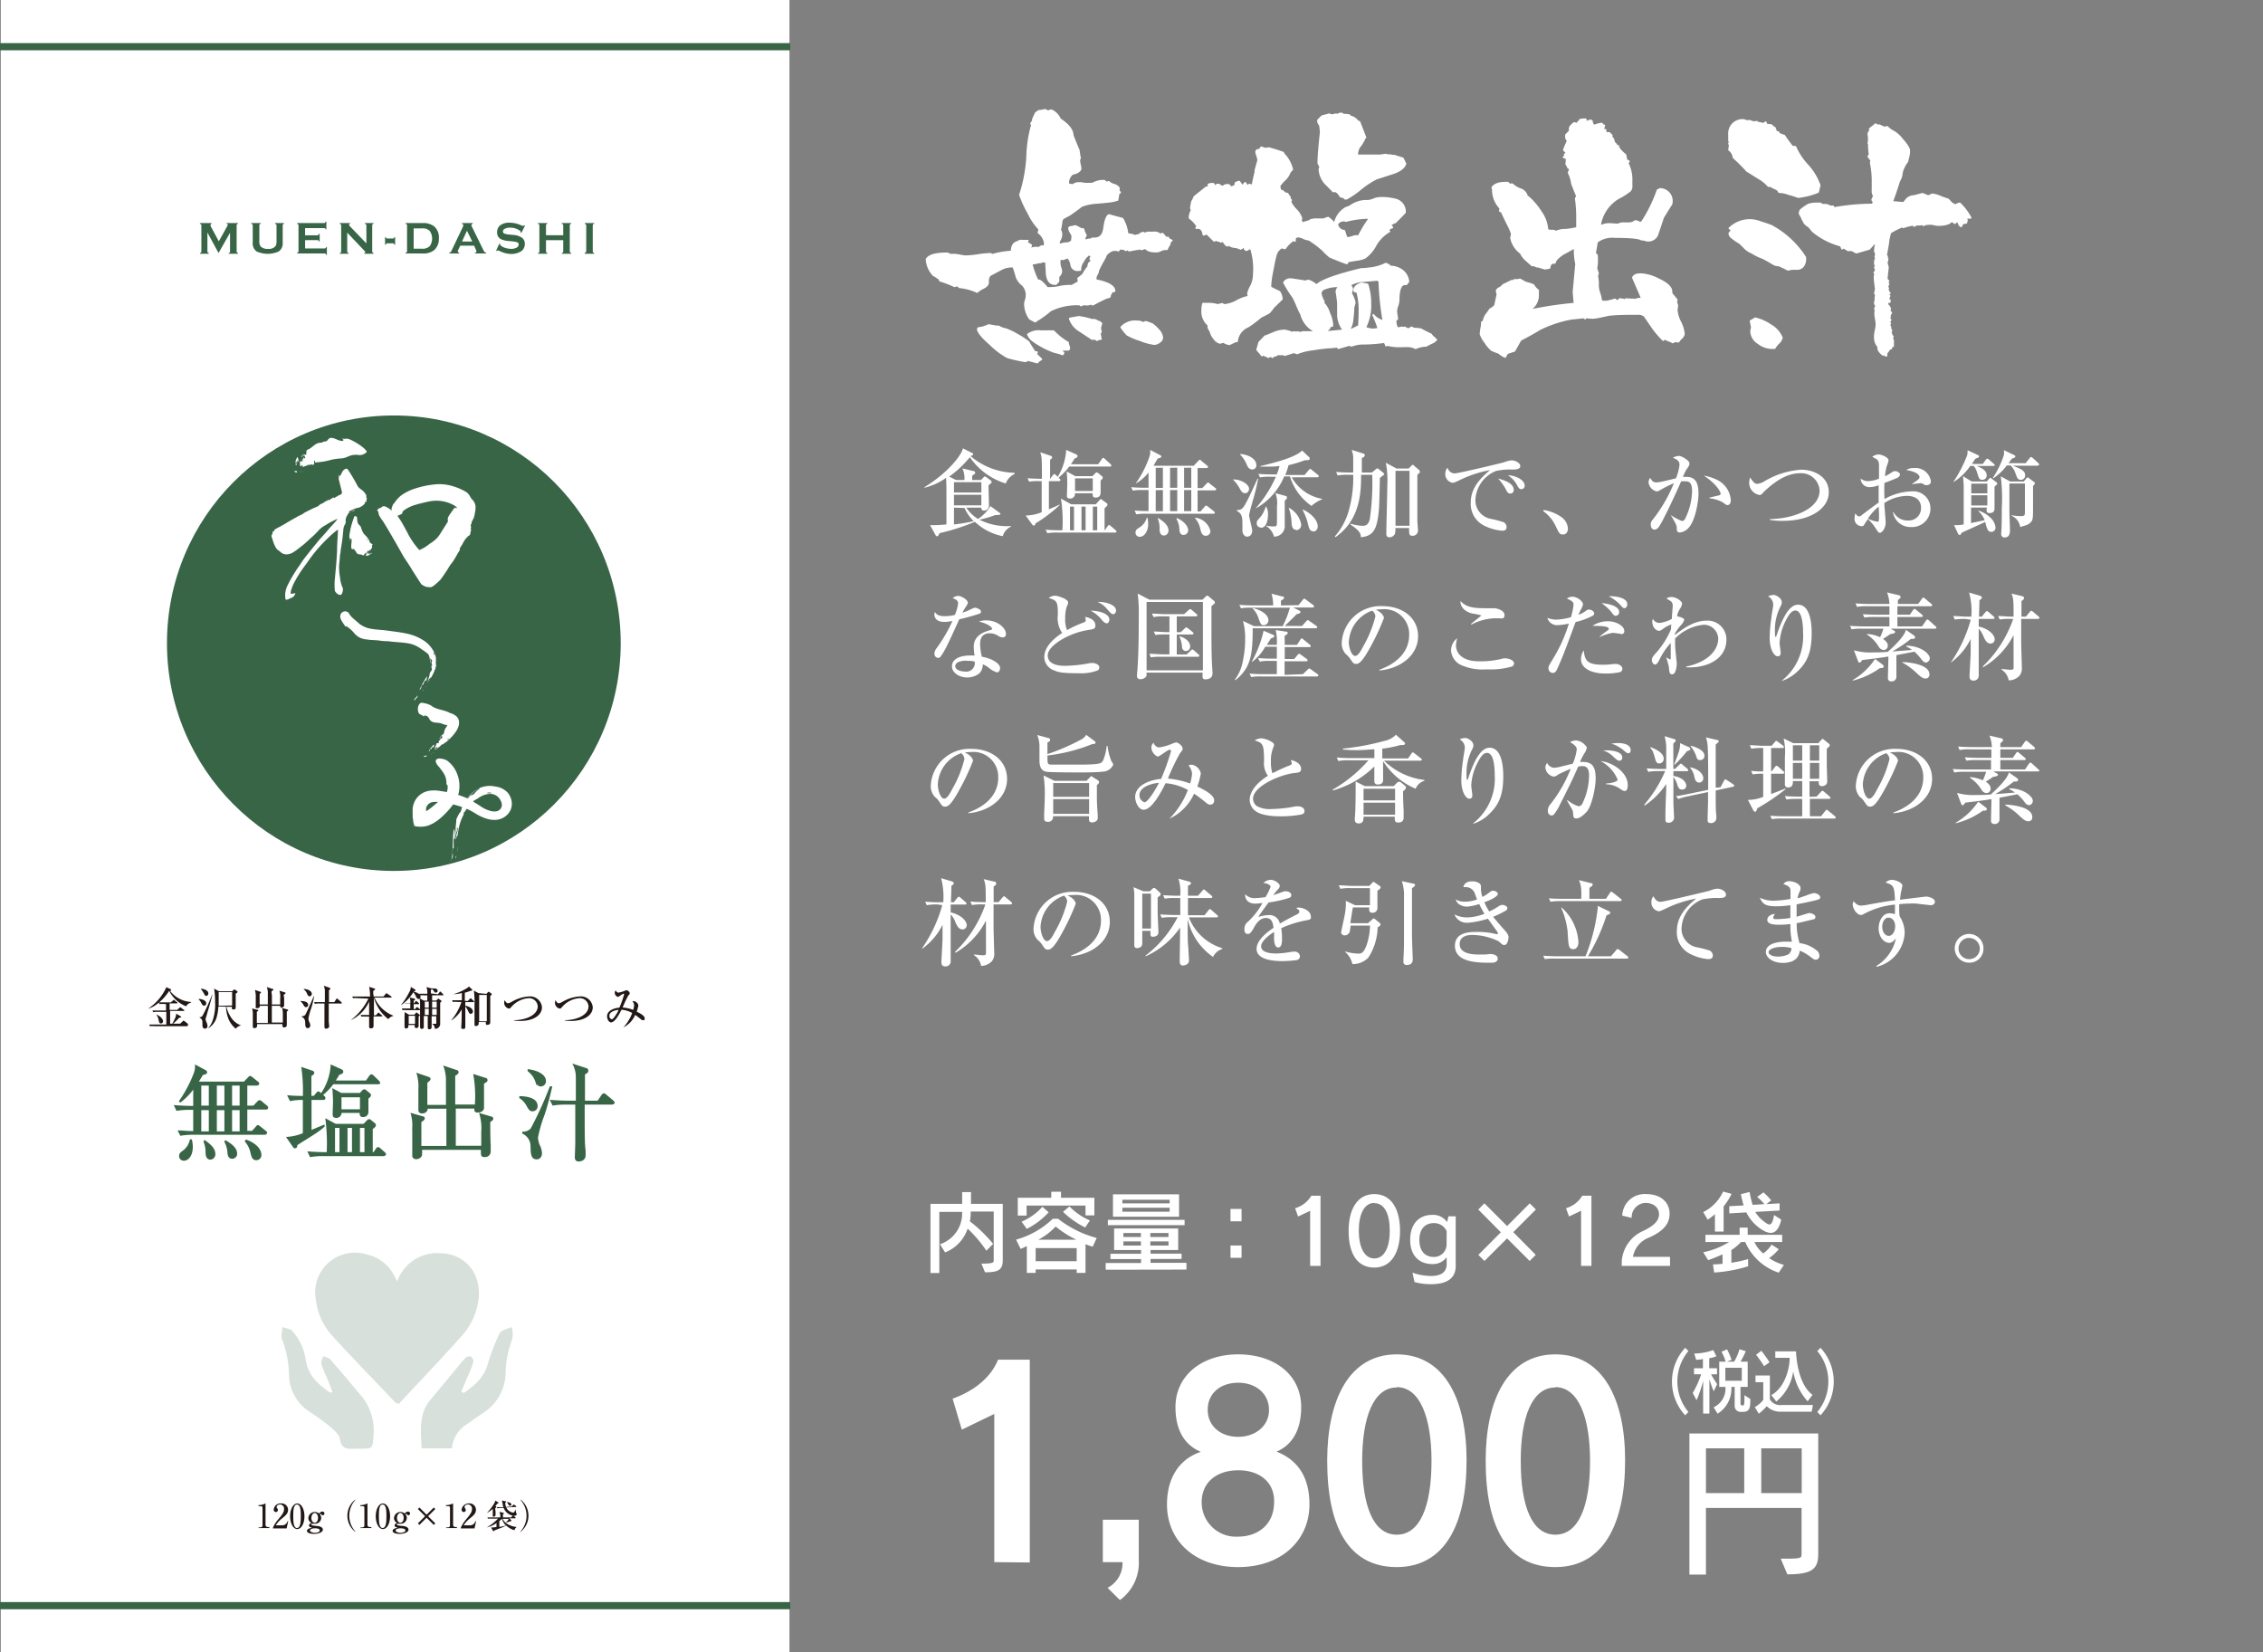 <svg id="レイヤー_1" data-name="レイヤー 1" xmlns="http://www.w3.org/2000/svg" viewBox="0 0 315 230"><rect x="0" y="0" width="315" height="230" fill="#808080" stroke="none"/><defs><style>.cls-1,.cls-2{fill:#fff;}.cls-1{stroke:#fff;stroke-linecap:round;stroke-linejoin:round;stroke-width:0.28px;}.cls-3{opacity:0.2;}.cls-4,.cls-7{fill:#396547;}.cls-5{fill:#221815;}.cls-6{fill:none;}.cls-6,.cls-7{stroke:#396547;stroke-miterlimit:10;}.cls-7{stroke-width:0.21px;}</style></defs><path class="cls-1" d="M163.08,33.49a.5.5,0,0,0-.19.11l-.07.15a.57.57,0,0,1-.11.38,2.9,2.9,0,0,0-.29.54.71.71,0,0,0-.26,0,1.54,1.54,0,0,0-.59.16A1.49,1.49,0,0,1,161,35c-.83,0-1.31-.15-1.46-.44h-.26l-.33.11h-.15l-.18-.15h-.11l-.07.08,0,.07a.87.87,0,0,0-.25,0l-1,.19-.15-.08a.41.41,0,0,1-.14-.18l-.19.22a.9.9,0,0,0-.29-.18l-.22,0-.22-.07-.14.07a.54.54,0,0,0-.15.22l-.29-.07-.12,0h-.25l-.07,0a2.14,2.14,0,0,0-1,.66,6.73,6.73,0,0,1-.47.93,13.57,13.57,0,0,0-.66,1.3v.08a1.08,1.08,0,0,1-.17.44,1,1,0,0,0-.16.4,2.22,2.22,0,0,0,0,.41q2.61.51,2.61,1.5l-.33.07-.15.18,0,.11a.5.5,0,0,0-.15.26l0,.15-.22.11h-.15c-.51.22-1.19.56-2,1l-.22-.14a1.32,1.32,0,0,1-.75.12,1.06,1.06,0,0,0-.68.13l-.11-.14h-.14a8.24,8.24,0,0,0-4,.84,15.47,15.47,0,0,1-1.62,1.21,1.86,1.86,0,0,0-.47.33,7.45,7.45,0,0,1-.77-.4,3.7,3.7,0,0,1-.66-2,1.86,1.86,0,0,1,.11-.55,2.35,2.35,0,0,0,.11-.55,2,2,0,0,0-.55-1.58,2.59,2.59,0,0,1-.85-1.14c-.07-.31-.22-.79-.44-1.43l-.33,0a3.15,3.15,0,0,0-1.48.42l-1.49.79a1.32,1.32,0,0,0-.25,1c0,.27-.2.53-.66.77a3.41,3.41,0,0,0-.85.55,7.77,7.77,0,0,0-2.45-.66l-.26-.25-.44.11a14.91,14.91,0,0,0-2-.77,1.05,1.05,0,0,0-.15-.3,3.21,3.21,0,0,1-.59-.4h-.11A3.42,3.42,0,0,1,129,36.1c.29-.54,1.24-.81,2.82-.81a.52.52,0,0,1,.37.18l.55,0a5.11,5.11,0,0,1,.86.1,4.61,4.61,0,0,0,.86.12,13.12,13.12,0,0,0,1.72-.17,13,13,0,0,1,1.73-.16l.18.14a12.78,12.78,0,0,1,2.75-.47c0-.76.26-1.2.77-1.32a1,1,0,0,1,.7-.19,4.16,4.16,0,0,0,.73,0l-.07.07a.28.28,0,0,0,0,.22l.55.33-.15.37.07.14a2.12,2.12,0,0,1,1.25-.11.42.42,0,0,1,.44-.25.2.2,0,0,1,.18.11,1.19,1.19,0,0,0,.15-.52,2.19,2.19,0,0,0-.88-1.5l.11-.48a8.39,8.39,0,0,1-1.5-2.2A15.5,15.5,0,0,1,142,27.12a20.54,20.54,0,0,0,1-5.36,17.7,17.7,0,0,1,.66-4.36l-.11-.22.25-.36,0-.22c.09-.2.23-.49.4-.88a1,1,0,0,0,.37-.26,4,4,0,0,0,.88-.15l.47.22a.23.23,0,0,0,.13-.07.27.27,0,0,1,.17-.07h.18a2.46,2.46,0,0,1,1.14,1.21c1.17.78,1.75,1.52,1.75,2.23.13.37.41,1.06.85,2.09a10,10,0,0,0,.18,1.1.4.4,0,0,0-.11.29,2.88,2.88,0,0,0,.09.61,2.8,2.8,0,0,1,.09.6c-.12.32-.49.54-1.1.66a1.6,1.6,0,0,0-.62,1.29v.18l.66.14a1.28,1.28,0,0,1,.92-.29,2.18,2.18,0,0,1,.66.08,6.77,6.77,0,0,0,.91,0l.08,0,.18,0a3,3,0,0,1,1.36-.4h.25l.37.26.26-.11a1.86,1.86,0,0,0,.73.4,1.16,1.16,0,0,1,.69.47l-.07.3.22.29a1.13,1.13,0,0,0-.22.11c0,.22-.07.53-.14.92-.15.05-.37.1-.65.16s-1,.14-2.21.24a6.86,6.86,0,0,0-2.13.44c-.37.3-.92.7-1.65,1.21l-.75.4a.71.71,0,0,0-.4.61,7.26,7.26,0,0,1-.2,1.12,1.15,1.15,0,0,1,.18.73,1.5,1.5,0,0,1-.18.6,2.29,2.29,0,0,0-.22.57l.33.15a1.82,1.82,0,0,1,.75-.17,1.1,1.1,0,0,0,.82-.34l.07-.63a1.24,1.24,0,0,0-.22-.51,1.7,1.7,0,0,1-.25-.66l.11-.11a6.32,6.32,0,0,0,.73-.15,2.15,2.15,0,0,1,.51.24,1.16,1.16,0,0,0,.63.2,2.11,2.11,0,0,0,.33.81l-.22.51.22.26a1.5,1.5,0,0,1,.88-.15v-.14h0l.11,0h.18c.81,0,1.27-.46,1.4-1.39.14-1.1.36-1.72.66-1.87.51.15,1.13.32,1.87.51a5.19,5.19,0,0,1,.69,2.09l.19.08a2.39,2.39,0,0,1,.87.22l.55-.15V33h.23l0-.48h.26l0-.11,0,0h.11l.15.11.55-.15a5.28,5.28,0,0,0,.84,0,1.13,1.13,0,0,1,.81.29l.33-.11c.12.13.29.32.51.59l.26-.07C162.53,33.16,162.71,33.32,163.08,33.49ZM144.93,50a2.34,2.34,0,0,0-.55.44l-1.24-.33-.15,0-.18.15h-.11a19.84,19.84,0,0,1-2.46-.55,10.54,10.54,0,0,1-2.38-1.8c-1.17-1-1.75-1.76-1.73-2.12l.08-.11a3.86,3.86,0,0,0,1.39-.41c.32.05.67.11,1.06.19l.3,0,.18.07a2.33,2.33,0,0,0,.84.3,9.25,9.25,0,0,1,1.62.78,11.28,11.28,0,0,1,1.54,1c.19.34.51.86,1,1.57l.07,0,0-.15.11,0-.11.3Zm3.89-1.57a.42.42,0,0,1-.08.22,5.81,5.81,0,0,1-.84,0l-.22.11.33.36a.4.4,0,0,1-.11.19,7,7,0,0,0-1.13-.33,12.12,12.12,0,0,1-3-1.58,2.09,2.09,0,0,1-.66-.84,2.47,2.47,0,0,1,1.72-.44h1a2.31,2.31,0,0,1,.4,0l.41,0a9.12,9.12,0,0,0,2,1.58v.14A4,4,0,0,1,148.82,48.45Zm3.26-12.91,0-.07a.51.51,0,0,1-.25,0l0,.11a1.75,1.75,0,0,1-.22-.18,2.56,2.56,0,0,0-.86,1,1.86,1.86,0,0,0-.39,1.19h-.22a.84.84,0,0,1-1-.66,1.93,1.93,0,0,0-.51-1.1l-.66.26-.26-.08-.15.11-.07.15a1.77,1.77,0,0,0,0,.51,1.88,1.88,0,0,0,.11.51,1.66,1.66,0,0,1,.11.52,1,1,0,0,1-.4.69l0,.66-.33.37-.15,0c-.76,0-1.14-.64-1.14-1.91l-.07-1.13-.18-.08-.22,0-.08,0-.22.08,0-.11h-.11l0,0,0,.15a.46.46,0,0,0-.22,0,7.38,7.38,0,0,1-1,.19l0,.11a12.44,12.44,0,0,0,.85,2.3.35.35,0,0,1,.11-.07c.24,0,.64.36,1.2,1.06H146a6.65,6.65,0,0,0,1.55-.16,5.77,5.77,0,0,1,1.63-.13l.92-.51.07-.15a2.47,2.47,0,0,1-.07-.4,7.31,7.31,0,0,0,.66-.52,6.34,6.34,0,0,1,.73-1.09,1.88,1.88,0,0,1,.11-.48,2.72,2.72,0,0,1,.33-.26v-.14l-.14-.22A1.24,1.24,0,0,1,152.08,35.54Zm1.21,9.5-.18.62.11.55-.15.26.15.73a.74.74,0,0,0-.52.15.64.64,0,0,0-.66-.15L150.25,46a3.07,3.07,0,0,1-1.32-1.65l1.24-.22a10.39,10.39,0,0,1,1.8.41l.26,0a.12.12,0,0,1,.11,0,1.3,1.3,0,0,1,.36.15,1.14,1.14,0,0,0,.41.15v.14ZM161.76,47a.75.75,0,0,1-.39.6,1.24,1.24,0,0,1-.71.27,8.6,8.6,0,0,1-2-.56,8.39,8.39,0,0,1-1.76-.75c-.19-.2-.46-.52-.8-1a2.58,2.58,0,0,1,2.2-.8,1.29,1.29,0,0,1,.8.22l.33-.15c.2,0,.5.15.92.29a5,5,0,0,1,.88.81A1.79,1.79,0,0,1,161.76,47Z"/><path class="cls-1" d="M195.54,29.57c-.08.1-.53.56-1.36,1.39l-.15,0a.78.78,0,0,1-.44.22v.22l.19.25a.86.86,0,0,0-.63.55h.22a5.1,5.1,0,0,0-1.92,1.95,5.12,5.12,0,0,1-1.45,1.7,3.72,3.72,0,0,1-1.17.31l-1.18.19-.18.29c-.54-.17-1.32-.48-2.35-.92a9.68,9.68,0,0,1-1-.95,14.91,14.91,0,0,0-1.91-1.43,2.13,2.13,0,0,1-.77-.22,2.13,2.13,0,0,0-.77-.22.72.72,0,0,0-.44.26,2.73,2.73,0,0,0,0,.36l0,0a.48.48,0,0,1-.15-.11l-.14,0a2.56,2.56,0,0,1-.33.31,4.77,4.77,0,0,0-.74.82l-.14,0a.1.1,0,0,1,0-.08l-.4,0a1.89,1.89,0,0,0-.75,1c-.11.38-.27,1.09-.46,2.14a15.06,15.06,0,0,0-.3,2,3,3,0,0,0,0,.4c.29.17.71.38,1.25.63a1.78,1.78,0,0,1,.33,1l-1.18,1.14a4.42,4.42,0,0,1-.58.73c-.25.15-.63.34-1.14.59a16.09,16.09,0,0,1-1.79,1.35,2.4,2.4,0,0,0-.79.52,2.44,2.44,0,0,0-.75,1.53l-.19,0-.84.4a1.75,1.75,0,0,1-.84-.33l-.48.15a1.43,1.43,0,0,1-.83-.64,2.22,2.22,0,0,1-.49-1,1.21,1.21,0,0,1-.29-.59l.07-.19a2.46,2.46,0,0,1-.92-2,4.88,4.88,0,0,1,.11-1l.66,0a4.62,4.62,0,0,1,1.36.18l.62-.15a1.31,1.31,0,0,0,.37.15,4.56,4.56,0,0,0,1.72-.57,5.34,5.34,0,0,1,1.69-.6.8.8,0,0,1-.15-.44,3.52,3.52,0,0,1,.4-1,3.69,3.69,0,0,0,.41-1.71,9.43,9.43,0,0,0-.41-3.59h-.21l-.37.22-.15,0-.11-.11a1.82,1.82,0,0,0-.11-.33l-.14,0a.32.32,0,0,0-.15.18c-.12,0-.2,0-.22.11a2.17,2.17,0,0,0-.88-.27,1.31,1.31,0,0,1-.92-.5l0,.33-.22-.11c-.1-.12-.24-.3-.41-.55l-.33.11-.18-.14-.22,0-.11-.07-.07-.08-.33.15L168,32.5l-.47.15c-.1-.73-.44-1-1-.92l.15-.25a4.22,4.22,0,0,0-1.07-1.14.83.83,0,0,1,0-.22,3,3,0,0,1,.29-.88l-.11-.26c0-.19.07-.5.15-.91a2.8,2.8,0,0,0,.33-.66l1.61-1.29a1.75,1.75,0,0,0,.44-.14l0-.07-.08-.12v-.1a1.42,1.42,0,0,1,.66-.08l.22.37.3-.26.22,0,.36.22.26.07a.74.74,0,0,1,.59-.26,1.07,1.07,0,0,1,.29.07l.11.3.66-.22.11-.44.37-.15.11,0a6.22,6.22,0,0,0,.44.59l.1-.08a.92.92,0,0,0,.19-.25.35.35,0,0,1,.11-.08,1.75,1.75,0,0,0,.18.29l.18.15.19-.22.47.15c.08-.49.21-1.12.41-1.91l0-.25.4-1.43a8.37,8.37,0,0,0-.29-1l0-.22.14-.15a.6.6,0,0,0,.44-.18l.11-.19.55.19.48-.08c.49.13,1.17.33,2,.63l.08.18a4.59,4.59,0,0,1,1.17,2.13l-.33.36a2.72,2.72,0,0,1-.75,1.12,4.81,4.81,0,0,0-.68.79c0,.51.16.77.48.77v.07a1.47,1.47,0,0,1,.47.37l.11-.11.11.11a1.17,1.17,0,0,0,.15.25l.11.12v.25l.18.18-.11.23a4.16,4.16,0,0,0,.81,1.13,2.85,2.85,0,0,1,.73,1.17l-.07.26.18.44,1.07-.33.18-.15h.07l.08,0a1.61,1.61,0,0,1,.62-.07l.7,0a1.17,1.17,0,0,0,.29,0,5.1,5.1,0,0,1,.62-.22,4.57,4.57,0,0,1,.92.88,3.2,3.2,0,0,1,1.61-2.27,2.29,2.29,0,0,0,.62-.26,3.77,3.77,0,0,1,2.39-.69,2.38,2.38,0,0,0,.78-.21,2.68,2.68,0,0,1,.83-.2,7.52,7.52,0,0,1,2.2.22A1.7,1.7,0,0,1,195.54,29.57Zm4.36,17.74a1,1,0,0,0-.3.26,12.12,12.12,0,0,0-1.1.55,3.7,3.7,0,0,0-1.46.33,2.25,2.25,0,0,0-.85-.26,7.42,7.42,0,0,0-.95,0l-.84,0a7,7,0,0,1-1.28-.19l-.19.08a1.07,1.07,0,0,0-.11-.33l-.14-.15a22.75,22.75,0,0,1-3.16.22,4.59,4.59,0,0,0-1.39.29L187.8,48l-1.5.44a.69.69,0,0,0-.19-.19l-.8.08a21.34,21.34,0,0,0-2.5.29,8.32,8.32,0,0,0-2.27.55L180.1,49c-.27.1-.69.23-1.28.4l-.22-.11a3.38,3.38,0,0,1-.7,0c-.05,0-.14.06-.29.18l-.26,0-.22.22-.33-.18-.22.18-.73-.33a.54.54,0,0,0-.18.11c-.15-.19-.37-.46-.66-.8.1-.32.19-.65.29-1l.81-.85c.1,0,.5-.18,1.21-.47a3.77,3.77,0,0,1,1.5-.33,4.93,4.93,0,0,1,1,.29H180l.11-.07.37.07.14-.07a.91.91,0,0,0,.55.07l.15-.07h.22c1.1,0,1.72,0,1.87,0a3.56,3.56,0,0,1-2.27-2.49,15.41,15.41,0,0,1-.66-1.43c-.1-.24-.26-.59-.48-1a14.86,14.86,0,0,1-1.25-2,1,1,0,0,1,.92-.44q.15,0,2,.3l.45-.11a3.11,3.11,0,0,1,1.13.66q1-1,6.23-2.27c.22,0,.55,0,1-.08a6.44,6.44,0,0,0,2.42-.66l.33.15a.62.62,0,0,1,.26.25,2.82,2.82,0,0,1,1.69.55,2.16,2.16,0,0,1,.84,1.51l-.26.36h-.18c-.61,0-.92.75-.92,2.24a2.74,2.74,0,0,1-.16.77,2.9,2.9,0,0,0-.17.73,8.71,8.71,0,0,0,.15,1.07l-.26.29a3.75,3.75,0,0,0,.19.95l.25.11,0,0,.48-.11.18.07.18-.07a5,5,0,0,0,.55.26l.44-.26a1,1,0,0,0,.62.18,5.82,5.82,0,0,1,.66.08c.3.17.77.41,1.43.73l.08.14Zm-4.29-24.52c-.17.54-.76,1-1.76,1.32l-2.27.73a12.25,12.25,0,0,0-2.15,1.41,12.5,12.5,0,0,1-2,1.38h-.22a.31.31,0,0,0-.15-.17,2,2,0,0,0-.37-.09l-.11-.07c-.26-.49-.58-.73-1-.73l0,.07c0-.05-.39-.43-1.1-1.14a3.22,3.22,0,0,1-.8-1.94l.11-.33a4.15,4.15,0,0,0-.26-.48l0-.07c0-.95.13-2.37.33-4.25a8,8,0,0,0-.11-1,1.87,1.87,0,0,1-.26-.47v-.22c.12-.13.31-.31.55-.55l1-.26.33.14.59-.14.25.07a.68.68,0,0,1,.37-.18h.18A1.24,1.24,0,0,1,187,16a.63.63,0,0,1,.29,0,1.84,1.84,0,0,1,.55.07l.07.15a1.61,1.61,0,0,1,1.1.74l.19,0,.84,2.16-.11.11a4.27,4.27,0,0,1-.7,1.17,2.06,2.06,0,0,0-.33,1.25l.22,0c.32,0,.81,0,1.49,0l1.52,0,.77-.11.15.08a2.35,2.35,0,0,1,.77.07l.25,0,1.18.37ZM187.07,46a3.56,3.56,0,0,1-.81-2.34v-.52c0-.36,0-.69,0-1-.14-1.17-.22-1.66-.22-1.46a1.07,1.07,0,0,1,.48-.85,2.22,2.22,0,0,0-.37,0,4.58,4.58,0,0,0-1.94.4.75.75,0,0,0-.4.62,3.81,3.81,0,0,0,.44,1.14l-.08.07.08.19a3.12,3.12,0,0,1,.73,1.28,5.23,5.23,0,0,1,.44,1.47,1.47,1.47,0,0,1,0,.36h-.22l-.11.11a.52.52,0,0,1-.16.31l-.35.32v.14Zm3.66-15.69a13.34,13.34,0,0,0-3.41.44l-.07-.07-.15,0-.11,0a1,1,0,0,0-.88.55,1.14,1.14,0,0,0,1,.92,8.56,8.56,0,0,0,.29.88.33.33,0,0,0,.22.11,3.65,3.65,0,0,0,.7-.17,1.2,1.2,0,0,1,.8-.05A16.85,16.85,0,0,1,190.73,30.3Zm1.87,14.41a38.8,38.8,0,0,1-.58-5.57l-.26-.22-2,.18a4.08,4.08,0,0,0-1.9.55c.27.27.37.49.33.66l-.15.51a4.84,4.84,0,0,1,.51,1.25,2,2,0,0,1-.09.42,2,2,0,0,0-.09.42c0,.52-.07,1.05-.13,1.62a2.81,2.81,0,0,1-.49,1.39.78.78,0,0,0,.22,0,2.54,2.54,0,0,0,.62-.26l.59-.29c.05-.91.07-1.56.07-1.95a9.33,9.33,0,0,0-.33-2.86,1.36,1.36,0,0,1-.29,0l-.11-.11c0-.49.39-.81,1-1l.81.15a8.42,8.42,0,0,1,.4,2.68,6.78,6.78,0,0,1-.73,3.33,3.6,3.6,0,0,0,1.17.26l.74-.11a16.43,16.43,0,0,0-.74-1.91A2.44,2.44,0,0,0,192.6,44.71Z"/><path class="cls-1" d="M234.37,46.47a1,1,0,0,1-.35.6,1.79,1.79,0,0,0-.38.46,1.16,1.16,0,0,1-.44-.07,2.57,2.57,0,0,1-.37.18,3.62,3.62,0,0,0-.77-.33l-.18-.14-.11,0-.11,0-.15.14a12.77,12.77,0,0,1-1.57-1.87l-1-1.46a1.33,1.33,0,0,0-1-.3c-1.32,0-2.55,0-3.7.11-.22,0-.65.11-1.28.24a8.18,8.18,0,0,1-1.14.2c-.22,0-.54,0-.95-.07-.12,0-.2.07-.22.15l-.22-.15c-.37.05-.93.11-1.69.18a16.69,16.69,0,0,0-4.43,1.47c-.59.37-1.48.87-2.68,1.5l-.84,1.5-1,.33-.29.52a3.37,3.37,0,0,1-.85-.55c-.24-.08-.57-.21-1-.4a4.62,4.62,0,0,1-.9-1.07,3.7,3.7,0,0,1-.64-1.13,5.64,5.64,0,0,1,.1-.83,5.26,5.26,0,0,0,.09-.82l.22-.11a2.33,2.33,0,0,1,.36-.92,9.11,9.11,0,0,0,.55-.77,1.76,1.76,0,0,0,.7-.55l.33-1.54a3.72,3.72,0,0,1-.11-.48c0-.07.08-.18.26-.33a1.39,1.39,0,0,0,.62-.47l1.21-.59.15.18a.9.9,0,0,1,.11-.22l.11-.07.51,0a.56.56,0,0,1,.26-.07h0l.77.43a7.69,7.69,0,0,1,1.06.33,2.84,2.84,0,0,0,.66.74l0,.69a2.33,2.33,0,0,1-1,1.91v.18a51.38,51.38,0,0,1,6.12-.91l-.14-1.65.36-3.92a7.69,7.69,0,0,1-.18-2.31c-.54.31-1.09.62-1.65.91-.73.49-1.12.91-1.17,1.25l-.15,0c-.34,0-.54.23-.59.7l-.62.11-1-.3-.18,0a.75.75,0,0,0-.59-.15l-.88-.78a2.86,2.86,0,0,1-.7-.94,3.45,3.45,0,0,1-1.35-2.09,4.35,4.35,0,0,0,.11-.58,8.28,8.28,0,0,0-.63-1.43c-.49-1-.74-1.54-.77-1.62l-.11-.11-.14,0,0-.15a.21.21,0,0,1,.07-.15l.08,0a3.73,3.73,0,0,1-1.14-2.79.32.32,0,0,1-.07-.18c.29-.44.91-.66,1.87-.66a.32.32,0,0,1,.18,0c.1,0,.23.11.4.33l.15-.11h.15a3.3,3.3,0,0,0,1.17.7,1.33,1.33,0,0,1,.88,1.06l.15,0a9.05,9.05,0,0,1,1.75,2.05,4.77,4.77,0,0,1,.92,2.49.84.84,0,0,0,.59.15,1,1,0,0,1,.62.15A3.33,3.33,0,0,1,218,32a11.13,11.13,0,0,0,1.54-.26V30.49a18.27,18.27,0,0,0-.18-2.86l.18-.33c-.17-.37-.4-.94-.7-1.72a4.88,4.88,0,0,0-.47-1.54l.18-.48a.58.58,0,0,0-.15-.22l-.11,0a.55.55,0,0,0-.11-.26.88.88,0,0,0-.14-.22l.07-.81-.44-.18.26-.15-.11-.22.22-.11v-.18l-.33-.33a13,13,0,0,1,.55-1.32l-.15-.14a.74.74,0,0,1-.11-.34s0-.07,0-.29l.58-.59a.41.41,0,0,1-.07-.25c0-.25.21-.52.62-.81l.52.15a1.85,1.85,0,0,1,0-.26.85.85,0,0,0,.22-.18.54.54,0,0,1,.08-.15,2.13,2.13,0,0,1,.55-.07h.22l-.08.15a.54.54,0,0,0,.11.18,3.72,3.72,0,0,0,.63-.18l.18.07c0,.1,0,.19.07.29a.64.64,0,0,0,.26.37,4.84,4.84,0,0,1,1.06-.29s.07.13.22.25a.12.12,0,0,0,.11,0c0,.1-.09.3-.18.62h.36l0,.19c0,.12.07.2.22.25H224l.33.33-.15.15a.83.83,0,0,1,.42.57c.06.25.16.41.28.45l.18.3.18,0c0,.3.35.71,1,1.25l.14.73.33.15h0a1.64,1.64,0,0,0-.18.22,5.09,5.09,0,0,1,.55,2.57q0,.13,0,.42a2.61,2.61,0,0,1,0,.42.75.75,0,0,1-.24.48,9.44,9.44,0,0,1-1.59,1,5.4,5.4,0,0,0-2.53,3.63l.11.26a2.86,2.86,0,0,1,1.21-.26l1.21.07a1.33,1.33,0,0,1,.77-.18h.8a1.24,1.24,0,0,0,.77-.29h.11a.9.9,0,0,1,.52.22,1,1,0,0,0,.33-.08,19.94,19.94,0,0,0,2.2-4.47H231v-.14a1.63,1.63,0,0,1,1.68,1.83.62.62,0,0,1-.07.29q-.41.63-1.14,1.83c-.17.54-.44,1.34-.8,2.39a1.32,1.32,0,0,1-1.4.8l-.55-.14-.22,0c-.36-.24-1.61-.36-3.74-.36a3.53,3.53,0,0,0-2.49.69L222,35.29l.26.22a7.36,7.36,0,0,1,0,1.36l-.07.51.22.66-.11.4a4.88,4.88,0,0,1,.11,1.36,3.73,3.73,0,0,0,.22,1.06,4.13,4.13,0,0,1,.22,1,.63.63,0,0,0,.44.14l.33,0a10.12,10.12,0,0,0,1.17-.3l.33.26c.07-.07.21-.18.4-.33l.22.07.19,0a.67.67,0,0,1,.22.18l.14-.22,1.51.07.11-.11a4.32,4.32,0,0,0,.66-.07c-.27-.64-.69-1.6-1.25-2.9.12-.31.48-.47,1.06-.47a6,6,0,0,1,2.5.73c1.17.54,1.76,1.1,1.76,1.69a.87.87,0,0,1,0,.25l.73.88-.07.26.15.55-.08.62a4.69,4.69,0,0,0,.5,1.67A4.67,4.67,0,0,1,234.37,46.47Z"/><path class="cls-1" d="M253.27,25.79c-.1.4-.17.7-.22.92a10.16,10.16,0,0,1-2.75.7A11.12,11.12,0,0,0,249,27a3.74,3.74,0,0,0-1.34-.28,1.22,1.22,0,0,0-.33-.4,7.19,7.19,0,0,1-.88-.44l-.29,0a5.12,5.12,0,0,0-1.36-1.1c-1.05-.66-1.59-1-1.61-1a23.43,23.43,0,0,0-1.87-1.87,1.49,1.49,0,0,0-.62-1.06l.1-.63a.82.82,0,0,1-.1-.25l.1-.26-.1-.11s0-.24,0-.88a1.85,1.85,0,0,1,1.94-2,2.63,2.63,0,0,1,.59.18l.25-.07a1.85,1.85,0,0,1,.41.14,1.25,1.25,0,0,0,.66,0l.14.14c.17,0,.44.07.81.15l.26-.22a.6.6,0,0,0,.18.33l.62.07.33.33H247a3,3,0,0,1,.22.63h.29a.47.47,0,0,0,.24.29c.11.05.31.12.61.22a16.15,16.15,0,0,0,1.13,1.54h.4a9.13,9.13,0,0,0,1.65,2.51A8.28,8.28,0,0,1,253.27,25.79Zm-2,10.31A1.63,1.63,0,0,1,251,37a1,1,0,0,1-.81.42l-.38,0a2.82,2.82,0,0,0-.42,0l-.52.11c-.27-.15-.67-.34-1.21-.59a2.53,2.53,0,0,1-.69-.14c-.35-.22-.86-.52-1.54-.88a8.21,8.21,0,0,1-1.58-.77,3.11,3.11,0,0,1-.92-.59c-.43-.44-.68-.68-.73-.73A8.94,8.94,0,0,1,241,33a.66.66,0,0,1-.25-.55,1,1,0,0,1,.33-.29.58.58,0,0,0-.33-.37,4,4,0,0,1,4.32-.84q.55.15,1.5.51a12.78,12.78,0,0,1,4.69,4.36ZM248,47a1.35,1.35,0,0,1-.44.73,3.19,3.19,0,0,0-.55.7l-.33,0a3.07,3.07,0,0,1-1.91-.67,2,2,0,0,1-1-1.6,1.68,1.68,0,0,1,.11-.55l-.18-.91.62-.37a6.2,6.2,0,0,1,2.13.95A3.53,3.53,0,0,1,248,47ZM274.27,30.3h-.22a.6.6,0,0,1-.26-.07l-.11.07.08.37-.08.33q-.62,0-.69.48c-.17-.05-.31-.27-.41-.66l-.25,0-.22.22-.48-.33c-.19.39-.82.59-1.87.59a2.56,2.56,0,0,1-.51-.08,2.41,2.41,0,0,0-.52-.07,3.61,3.61,0,0,0-.77.07l-.21.11a.55.55,0,0,0-.26-.14l-.26.07a1,1,0,0,0-.8.18v-.11l-.11-.07,0,0a8.16,8.16,0,0,0-1.39.36l-.08-.14a12.06,12.06,0,0,0-1.74.88,7.73,7.73,0,0,0-.31,1.54c-.2,1.17-.29,1.71-.29,1.61a.36.36,0,0,0,0,.11l.15.07-.07.08,0,.07,0,.07.14.08-.11.07a.22.22,0,0,0,.08.15v.11a.35.35,0,0,0-.11.07l0,.11a6.07,6.07,0,0,0,.18.7l-.18,1.64.26.3-.26.18.26.18-.15.37.11.29-.22.15,0,0a1.39,1.39,0,0,0,.26.18l-.18.11.36.18-.29.22.26.19-.26.58.07,0,.22,0v.25a.27.27,0,0,1-.18-.11.42.42,0,0,0,0,.15.23.23,0,0,0-.14.11.77.77,0,0,0,0,.37h.14l.08.11v.14l0,.08.15,0h0a.39.39,0,0,0-.14.15l.11.07v.26l.18.18-.18.33,0,.3-.11,0,0,.07v0l0,.15.18.11v.11a.33.33,0,0,0-.29.07l.07.07,0,.08q.1,0,.18.18l-.07.18v.19a.2.2,0,0,0,.11.14c-.05.1,0,.27.14.52l-.07.07a.78.78,0,0,0,0,.22,1.21,1.21,0,0,0,.26.55l-.11.26.15.21v.81l-.11,0a.85.85,0,0,0-.15.33.78.78,0,0,0-.33.18.3.3,0,0,1-.09.18l-.18.24a.59.59,0,0,0-.06.42l-.07,0c-.1-.17-.22-.21-.37-.11q-.74-.59-.66-1l.15,0A1.74,1.74,0,0,1,261,47a1.35,1.35,0,0,1,0-.33,4.27,4.27,0,0,1,.11-.73,4.46,4.46,0,0,0,.11-.77,4.89,4.89,0,0,0-.09-.77,5,5,0,0,1-.09-.77,2.41,2.41,0,0,1,.07-.52l.11-.11H261l.18-.47-.18-.22,0-.26a.85.85,0,0,0,.07-.33l0-.07a3.6,3.6,0,0,1,.07-.63l-.15-.22.08-.14v-.26l.07-.07q-.18-1.32-.18-1.62a1.2,1.2,0,0,1,.11-.62l-.15-.11.22-.37L261,37.2l.18-.08-.18-.36v-.22a1.53,1.53,0,0,1,.07-.44l.11-.11V35.8a.16.16,0,0,0-.11,0l0-.08a1,1,0,0,0,0-.69H261a6.53,6.53,0,0,1,.07-.81l.11-.11-.26-.33-.73.84-1.79.52a3.26,3.26,0,0,1-.59-.33l-.59,0a5.48,5.48,0,0,0-.62-.36.21.21,0,0,0-.18.14c-.08-.24-.16-.39-.26-.44a10.13,10.13,0,0,1-3.85-2,6.55,6.55,0,0,0-.51-.62,2.72,2.72,0,0,1-.59-.48,7.68,7.68,0,0,1-.47-.95,1.24,1.24,0,0,1-.23-.44l.11-.37a6.24,6.24,0,0,1,1.16-.81,4.29,4.29,0,0,1,1.34-.14h.25a1,1,0,0,1,.26.18l.48,0a1.52,1.52,0,0,1,.49.15.71.71,0,0,0,.53.07l.08.11a.24.24,0,0,0,.14.12,31.51,31.51,0,0,1,5.32-.48l.18-.41c-.15-.12-.22-.21-.22-.29a1.92,1.92,0,0,1,.26-.48,1.26,1.26,0,0,1-.22-.58c0-.15,0-.35,0-.62a5.68,5.68,0,0,0,0-.59,12.21,12.21,0,0,0-.25-2.86l.07-.33-.4-.55.18-.26a8.71,8.71,0,0,1-.11-1.5v-.07h-.07a3.11,3.11,0,0,0,0-1.25.54.54,0,0,1,.33-.51l-.15-.22.81-.66.18.15.33,0,.74.33.33-.11.58.48a3.93,3.93,0,0,1,1.49,1.22c.67.75,1,1.27,1,1.56l0,.22c0,.34-.13.78-.26,1.32a3.67,3.67,0,0,0-.53.9,2.56,2.56,0,0,0-.27,1,2.57,2.57,0,0,1-.33.81c-.27.88-.59,1.85-1,2.93l1.65.15.44-.54a1.44,1.44,0,0,1,1-.42L267.6,27l.81.33.55-.25a3.51,3.51,0,0,1,1.06.29,11.33,11.33,0,0,0,1.13.4l.63.66.14,0,.19.14-.33.3.14.33c0-.1.08-.23.15-.4l.11-.12h.18v-.22h.11l.19-.11.14,0A8,8,0,0,1,274.27,30.3Z"/><rect class="cls-2" x="0.11" width="109.78" height="230"/><g id="sz5Mzm" class="cls-3"><path class="cls-4" d="M55.33,178.28a5.85,5.85,0,0,1,5.85-3.84c3.64,0,6,3,5.39,6.71a9.24,9.24,0,0,1-2.1,4.58c-2.93,3.3-6,6.49-9,9.73l-.19-.16c-.08,0-.19,0-.24-.07-3-3.17-6.09-6.3-9-9.54A8.76,8.76,0,0,1,44,181.11a5.54,5.54,0,0,1,7-6.51,5.66,5.66,0,0,1,3.93,3.08l.29.54S55.22,178.24,55.33,178.28Z"/><path class="cls-4" d="M64.54,193.91c1.53-1.07,2.91-2.19,3.4-4.21a28.36,28.36,0,0,1,1.5-3.89,1.2,1.2,0,0,1,.43-.55,13.37,13.37,0,0,1,1.37-.53,4.47,4.47,0,0,1,.12,1.3c-.13.72-.44,1.4-.59,2.11a13.55,13.55,0,0,0-.39,2.67,6.75,6.75,0,0,1-3.12,5.86c-.75.51-1.49,1-2.22,1.56a4.32,4.32,0,0,0-2.14,3.37H58.68c-.06-2.35-.47-4.71,1.22-6.73s3.2-3.88,4.82-5.8a.92.92,0,0,1,.81-.26.85.85,0,0,1,.36.77c-.26.86-.62,1.68-1,2.51-.22.55-.47,1.09-.7,1.63Z"/><path class="cls-4" d="M46.28,193.75c-.19-.5-.36-1-.57-1.48-.34-.83-.76-1.64-1-2.49-.09-.28.19-.67.3-1,.32.14.73.19.94.42,1.39,1.58,2.74,3.19,4.09,4.81A7.55,7.55,0,0,1,52,199.73c-.16,1.91,0,1.92-2,1.92h-.52c-1,.05-1.94.15-2.17-1.35-.1-.66-.87-1.29-1.45-1.79a32.61,32.61,0,0,0-2.77-2,6.21,6.21,0,0,1-2.86-5.17,14.77,14.77,0,0,0-.86-4.63,2.11,2.11,0,0,1-.19-.67c0-.44.1-.88.15-1.32.46.18,1,.23,1.36.55a7.71,7.71,0,0,1,1.88,4.1c.36,2.16,1.79,3.39,3.42,4.5Z"/></g><path class="cls-5" d="M36,212.6h.27a.26.26,0,0,0,.27-.29v-2.43a.22.22,0,0,0-.21-.23h-.35v-.14a2.28,2.28,0,0,0,.84-.18l.14-.06s0,0,0,0v3a.29.29,0,0,0,.31.28h.22v.15H36Z"/><path class="cls-5" d="M38,212.62a4.43,4.43,0,0,1,.75-1.15c.59-.71.79-1,.79-1.43a.58.58,0,0,0-.54-.63c-.23,0-.49.12-.49.36,0,.08,0,.1.09.2a.32.32,0,0,1,.08.21.28.28,0,0,1-.28.29.32.32,0,0,1-.3-.34.94.94,0,0,1,1-.86.9.9,0,0,1,1,.88c0,.51-.32.78-.86,1.22a3.55,3.55,0,0,0-.85.95h.88a.77.77,0,0,0,.75-.57l.1,0-.23,1H38Z"/><path class="cls-5" d="M42.38,211.05c0,1-.42,1.79-1,1.79s-1-.8-1-1.79.43-1.78,1-1.78S42.38,210.06,42.38,211.05Zm-1.56,0c0,.62,0,1.64.52,1.64s.53-1,.53-1.64,0-1.63-.53-1.63S40.82,210.41,40.82,211.05Z"/><path class="cls-5" d="M43.33,212.21a.09.09,0,0,0,.06.09,3.87,3.87,0,0,0,.65.1c.23,0,.9.1.9.51s-.7.6-1.21.6-1-.12-1-.42.47-.39.73-.43c-.24-.07-.45-.12-.45-.33s.22-.29.38-.33a.76.76,0,0,1-.47-.69.9.9,0,0,1,1.49-.63.65.65,0,0,1,.48-.28.27.27,0,0,1,.27.27.24.24,0,0,1-.24.25.2.2,0,0,1-.17-.11.15.15,0,0,0-.12-.08.19.19,0,0,0-.12.06.69.69,0,0,1,.2.5.83.83,0,0,1-.89.8,1.05,1.05,0,0,1-.31,0A.19.19,0,0,0,43.33,212.21Zm.51.52c-.4,0-.69.12-.69.32s.44.31.66.31.7-.07.7-.34S44,212.73,43.84,212.73Zm-.5-1.45c0,.34.17.68.47.68s.46-.35.46-.68-.17-.68-.46-.68S43.34,211,43.34,211.28Z"/><path class="cls-5" d="M49.46,213.23a2.84,2.84,0,0,1,0-4.5l0,.06a3.27,3.27,0,0,0,0,4.38Z"/><path class="cls-5" d="M50.19,212.6h.27a.26.26,0,0,0,.26-.29v-2.43a.21.21,0,0,0-.2-.23h-.36v-.14a2.22,2.22,0,0,0,.84-.18l.15-.06s0,0,0,0v3a.29.29,0,0,0,.31.28h.23v.15H50.19Z"/><path class="cls-5" d="M54.3,211.05c0,1-.42,1.79-1,1.79s-1-.8-1-1.79.43-1.78,1-1.78S54.3,210.06,54.3,211.05Zm-1.56,0c0,.62,0,1.64.52,1.64s.53-1,.53-1.64,0-1.63-.53-1.63S52.74,210.41,52.74,211.05Z"/><path class="cls-5" d="M55.25,212.21a.09.09,0,0,0,.06.09,3.87,3.87,0,0,0,.65.1c.23,0,.9.1.9.51s-.7.6-1.21.6-1-.12-1-.42.47-.39.73-.43c-.25-.07-.45-.12-.45-.33s.22-.29.38-.33a.76.76,0,0,1-.47-.69.9.9,0,0,1,1.49-.63.65.65,0,0,1,.48-.28.27.27,0,0,1,.27.27.24.24,0,0,1-.24.25.2.2,0,0,1-.17-.11.15.15,0,0,0-.12-.08.19.19,0,0,0-.12.06.69.69,0,0,1,.2.5.83.83,0,0,1-.89.8,1.05,1.05,0,0,1-.31,0A.19.19,0,0,0,55.25,212.21Zm.51.52c-.4,0-.69.12-.69.32s.44.31.66.31.7-.07.7-.34S55.89,212.73,55.76,212.73Zm-.5-1.45c0,.34.17.68.47.68s.46-.35.46-.68-.17-.68-.46-.68S55.26,211,55.26,211.28Z"/><path class="cls-5" d="M60.59,212.05l-.21.21-1-1-1,1-.21-.21,1-1-1-1,.21-.21,1,1,1-1,.21.21-1,1Z"/><path class="cls-5" d="M62.11,212.6h.27a.26.26,0,0,0,.26-.29v-2.43a.21.21,0,0,0-.2-.23h-.36v-.14a2.22,2.22,0,0,0,.84-.18l.15-.06s0,0,0,0v3a.29.29,0,0,0,.31.28h.22v.15H62.11Z"/><path class="cls-5" d="M64.15,212.62a5,5,0,0,1,.75-1.15c.59-.71.8-1,.8-1.43a.58.58,0,0,0-.55-.63c-.22,0-.48.12-.48.36,0,.08,0,.1.09.2a.39.39,0,0,1,.07.21.28.28,0,0,1-.27.29.33.33,0,0,1-.31-.34,1,1,0,0,1,1-.86.89.89,0,0,1,1,.88c0,.51-.32.78-.86,1.22a3.73,3.73,0,0,0-.85.95h.88a.77.77,0,0,0,.75-.57l.1,0-.22,1H64.15Z"/><path class="cls-5" d="M71.6,213a3,3,0,0,1-1.14-.65,6,6,0,0,1-.77.34l-.92.36s0,.09-.06.09-.1-.06-.12-.1l-.23-.43a1.57,1.57,0,0,0,.24,0,4.43,4.43,0,0,0,.51-.06V212a3.47,3.47,0,0,1-1.35.6v0a6.26,6.26,0,0,0,1.55-1.21h-.89a2.07,2.07,0,0,0-.5,0l-.08-.17.66,0h1.14a1.61,1.61,0,0,0-.12-.78l.51.12s.1,0,.1.08-.06.1-.12.12v.46h1.13l.19-.21s.05-.06.07-.06,0,0,.09.05l.27.21a.13.13,0,0,1,0,.07c0,.06,0,.06-.07.06h-.8l.28.27a.1.1,0,0,1,0,.08c0,.05,0,.07-.07.07l-.11,0a4.3,4.3,0,0,1-.62.2,3,3,0,0,0,1.55.59v0A.9.9,0,0,0,71.6,213Zm-2.34-3.75c-.08.11-.17.23-.32.41.08,0,.14,0,.14.11s0,.06-.1.11,0,.42,0,.57,0,.4,0,.46-.12.21-.25.21-.14-.06-.14-.18,0-.53,0-.63a2.36,2.36,0,0,1,0-.29,3.71,3.71,0,0,1-.82.58l0,0a7.3,7.3,0,0,0,1-1.3,1.43,1.43,0,0,0,.18-.42l.43.25s0,0,0,.07S69.38,209.25,69.26,209.27ZM71.63,211a1.71,1.71,0,0,1-1.52-1.11l-.37,0a2.73,2.73,0,0,0-.5.06l-.09-.16c.22,0,.44,0,.66,0h.26a1,1,0,0,1-.08-.28c0-.11-.11-.56-.13-.65l.51.11c.07,0,.08,0,.08.07s-.07.1-.12.12a2,2,0,0,0,.1.6l.78-.05.2-.2s0-.06.07-.06a.18.18,0,0,1,.09,0l.25.18s.05.05.05.07,0,.06-.07.06l-1.32.07a1.06,1.06,0,0,0,.45.53,1.15,1.15,0,0,0,.52.19s.1,0,.16-.13a1.36,1.36,0,0,0,.14-.32h0c.07.42.08.47.12.53s.07.09.07.13S71.8,211,71.63,211Zm-1.77.41-.36.33v.79c.23,0,.73-.13.92-.19A2.27,2.27,0,0,1,69.86,211.41Zm.1,0a1.62,1.62,0,0,0,.42.54,2.07,2.07,0,0,0,.45-.54ZM71,209.6a.29.29,0,0,1-.22-.16,1.16,1.16,0,0,0-.25-.35v0c.49,0,.65.19.65.36A.19.19,0,0,1,71,209.6Z"/><path class="cls-5" d="M72.45,213.23l0-.06a3.27,3.27,0,0,0,0-4.38l0-.06a2.84,2.84,0,0,1,0,4.5Z"/><path class="cls-4" d="M30.42,35.22l-1.55-2.86V35c0,.11.06.18.19.22v.1H27.83v-.1c.13,0,.2-.11.2-.22V31.37c0-.11-.07-.18-.2-.22v-.1h1.62v.1a.16.16,0,0,0-.14.17.27.27,0,0,0,0,.14l1.15,2.13,1.16-2.09a.63.63,0,0,0,.08-.21c0-.08,0-.13-.16-.14v-.1h1.59v.1c-.13,0-.19.11-.19.22V35c0,.11.06.18.19.22v.1h-1.3v-.1c.13,0,.19-.11.19-.22v-2.6Z"/><path class="cls-4" d="M39.35,31.37v2.37A1.37,1.37,0,0,1,38.8,35a3.76,3.76,0,0,1-3.08,0,1.38,1.38,0,0,1-.54-1.28V31.37c0-.11-.07-.18-.2-.22v-.1H36.3v.1c-.14,0-.2.1-.2.22v2.11a1.25,1.25,0,0,0,.19.84,1.33,1.33,0,0,0,1,.32,1.19,1.19,0,0,0,1.08-.41,1.53,1.53,0,0,0,.12-.75V31.37c0-.11-.06-.18-.19-.22v-.1h1.23v.1C39.41,31.19,39.35,31.26,39.35,31.37Z"/><path class="cls-4" d="M42.47,33.43v1.15h2.71c.12,0,.19-.06.22-.2h.1v1.09h-.1a.21.21,0,0,0-.22-.19H41.36v-.1c.13,0,.19-.11.19-.22V31.37c0-.11-.06-.18-.19-.22v-.1h3.75c.11,0,.18-.07.22-.2h.1v1.09h-.1c0-.13-.11-.19-.22-.19H42.47v1h1.71c.11,0,.19-.07.22-.21h.1v1.07h-.1a.21.21,0,0,0-.22-.19Z"/><path class="cls-4" d="M48.33,32.38V35c0,.11.06.18.19.22v.1H47.29v-.1c.13,0,.2-.11.2-.22V31.37c0-.11-.07-.18-.2-.22v-.1h1.43v.1c-.08,0-.13.06-.13.14a.29.29,0,0,0,.08.17L51,33.88V31.37c0-.11-.07-.18-.2-.22v-.1H52v.1c-.13,0-.19.11-.19.22V35c0,.11.06.18.19.22v.1H50.71v-.1c.09,0,.13-.06.13-.14s-.05-.11-.15-.21Z"/><path class="cls-4" d="M55,33v1.07h-.1a.22.22,0,0,0-.22-.2h-.76a.22.22,0,0,0-.22.2h-.1V33h.1a.22.22,0,0,0,.22.2h.76a.22.22,0,0,0,.22-.2Z"/><path class="cls-4" d="M56.66,35V31.37c0-.11-.06-.18-.2-.22v-.1h2.35a2.44,2.44,0,0,1,1.61.45,2,2,0,0,1,.67,1.66,2.08,2.08,0,0,1-.67,1.67,2.42,2.42,0,0,1-1.61.45H56.46v-.1C56.6,35.14,56.66,35.07,56.66,35Zm.92-.38h1.15a1.39,1.39,0,0,0,1.1-.37,1.87,1.87,0,0,0,0-2.09,1.39,1.39,0,0,0-1.1-.37H57.58Z"/><path class="cls-4" d="M66,34.2H64.06l-.28.6a.45.45,0,0,0-.06.19c0,.09.07.15.2.19v.1H62.53v-.1a.47.47,0,0,0,.19-.08.93.93,0,0,0,.15-.25l1.55-3.25a.56.56,0,0,0,.07-.25c0-.09-.06-.16-.18-.2v-.1H65.8v.1q-.18.06-.18.18a.48.48,0,0,0,.06.21l1.6,3.26a1,1,0,0,0,.18.28.41.41,0,0,0,.21.1v.1H66.12v-.1c.13,0,.2-.09.2-.19a.45.45,0,0,0-.06-.19Zm-.26-.58L65,32.12l-.69,1.5Z"/><path class="cls-4" d="M73.08,31.41l-.5,1-.09,0V32.3c0-.07-.06-.14-.17-.22A2.23,2.23,0,0,0,71,31.69a1.48,1.48,0,0,0-.72.15.42.42,0,0,0-.27.39.3.3,0,0,0,.19.28,2.46,2.46,0,0,0,.73.14l.49.05a2.38,2.38,0,0,1,1.17.35,1,1,0,0,1,.46.93,1.23,1.23,0,0,1-.15.59,1.09,1.09,0,0,1-.41.44,2.62,2.62,0,0,1-1.4.34A3.79,3.79,0,0,1,69.67,35l-.31-.14-.11,0a.22.22,0,0,0-.12.07l-.09,0,.45-1,.1,0a0,0,0,0,0,0,0,.32.32,0,0,0,.13.26,1.7,1.7,0,0,0,.62.32,3,3,0,0,0,.8.13,1.57,1.57,0,0,0,.77-.17.52.52,0,0,0,.29-.45.31.31,0,0,0-.23-.3,3.28,3.28,0,0,0-.64-.12l-.47-.05a3.25,3.25,0,0,1-1.07-.23,1,1,0,0,1-.59-1,1.15,1.15,0,0,1,.49-1A2.09,2.09,0,0,1,71,31a3.84,3.84,0,0,1,1.4.3l.17.07.14.06.13,0a.25.25,0,0,0,.15-.07Z"/><path class="cls-4" d="M78.4,33.43H76V35c0,.11.06.18.19.22v.1h-1.3v-.1c.13,0,.19-.11.19-.22V31.37c0-.11-.06-.18-.19-.22v-.1h1.3v.1c-.13,0-.19.11-.19.22v1.37H78.4V31.37c0-.11-.07-.18-.2-.22v-.1h1.31v.1c-.13,0-.2.11-.2.22V35c0,.11.07.18.2.22v.1H78.2v-.1c.13,0,.2-.11.2-.22Z"/><path class="cls-4" d="M81.6,35V31.37c0-.11-.07-.18-.2-.22v-.1h1.31v.1c-.13,0-.2.11-.2.22V35c0,.11.07.18.2.22v.1H81.4v-.1C81.53,35.14,81.6,35.07,81.6,35Z"/><line class="cls-6" y1="6.5" x2="110" y2="6.5"/><line class="cls-6" y1="223.5" x2="110" y2="223.5"/><path class="cls-5" d="M25.9,140.07a4.47,4.47,0,0,1-2.35-2.15,6.93,6.93,0,0,1-2,2.06,3.63,3.63,0,0,1-.94.43l0,0a7.13,7.13,0,0,0,2.55-3l.55.26c.05,0,.11.06.11.13s0,.1-.15.13a4,4,0,0,0,2.94,1.54v.07A1.22,1.22,0,0,0,25.9,140.07Zm.19,2.77H21.55a4.44,4.44,0,0,0-.68,0l-.1-.23c.38,0,.83,0,.9,0h1.48v-1.77H22a3.12,3.12,0,0,0-.68.05l-.1-.23c.38,0,.82,0,.89,0h1v-.9h-.23a3.18,3.18,0,0,0-.68,0l-.1-.24c.38,0,.83,0,.9,0h.79l.29-.26a.35.35,0,0,1,.1-.09s.05,0,.12.07l.34.27a.11.11,0,0,1,.06.09c0,.06-.06.07-.09.07h-1v.9h1.05l.32-.29c.08-.07.09-.08.12-.08l.1.07.39.29a.13.13,0,0,1,.07.1c0,.06-.06.06-.1.06H23.68v1.77h1.4l.37-.35c.06-.05.08-.08.1-.08s0,0,.12.07l.45.35s.06.06.06.09S26.12,142.84,26.09,142.84Zm-3.67-.38c-.24,0-.27-.15-.35-.52a2,2,0,0,0-.32-.74l0,0c.92.41.95.88.95,1A.32.32,0,0,1,22.42,142.46Zm2.49-.77a5.85,5.85,0,0,1-1,.94l0,0a8.47,8.47,0,0,0,.53-1.07,1.19,1.19,0,0,0,.08-.47l.64.38s.08.05.08.09S25,141.67,24.91,141.69Z"/><path class="cls-5" d="M27.66,139.05c.52,0,1.05.25,1.05.6,0,.1-.08.34-.29.34s-.28-.16-.48-.52c0-.07-.26-.33-.3-.39Zm1.91-.63c-.1.43-.3,1.23-.72,2.59,0,.11-.24.78-.24.83a1.45,1.45,0,0,0,.08.33,1.62,1.62,0,0,1,.19.62.34.34,0,0,1-.34.39c-.36,0-.36-.36-.36-.47,0-.55,0-.75-.21-.92l-.23-.19v0a.53.53,0,0,0,.45-.21,26.26,26.26,0,0,0,1.34-2.94ZM28,137.63c.33,0,1,.21,1,.64,0,.1-.06.35-.27.35s-.21-.09-.35-.34a3.88,3.88,0,0,0-.44-.63Zm2.4,2.48a7,7,0,0,1-.26,1.55,2.63,2.63,0,0,1-1.2,1.5l0,0a3.1,3.1,0,0,0,.64-1.06,6.92,6.92,0,0,0,.36-2.66,10.08,10.08,0,0,0-.14-1.83l.68.37h1.83l.22-.22s.06,0,.08,0a.28.28,0,0,1,.12,0l.33.25a.09.09,0,0,1,0,.07c0,.08-.15.16-.25.23,0,.23,0,.67,0,1,0,.69,0,.76,0,.89s0,.31-.32.31a.25.25,0,0,1-.21-.09s0-.21,0-.28h-.76a4.57,4.57,0,0,0,.75,1.64,2.74,2.74,0,0,0,1.29.95v0a1.34,1.34,0,0,0-.75.46,3.59,3.59,0,0,1-1-1.34,5.08,5.08,0,0,1-.35-1.73Zm1.91-.15V138.1H30.44V140Z"/><path class="cls-5" d="M39.92,140.79c0,.29,0,.71,0,1s0,.84,0,.91c0,.26-.27.31-.38.31s-.23-.12-.23-.19,0-.24,0-.27H35.79s0,.2,0,.23,0,.33-.38.33c-.11,0-.22-.05-.22-.17v-.14c0-.09,0-1.08,0-1.52a2.44,2.44,0,0,0-.11-.91l.76.19s.11,0,.11.09-.13.14-.2.18c0,.53,0,1.34,0,1.56h1.53V140H36.17c0,.17-.07.33-.37.33s-.2-.1-.2-.16c0-.22,0-1.18,0-1.38a3.1,3.1,0,0,0-.12-1l.74.26s.11,0,.11.09-.15.17-.19.21c0,.31,0,.38,0,1.47h1.14c0-.24,0-1.28,0-1.49a2.5,2.5,0,0,0-.14-.94l.83.28c.05,0,.09,0,.09.08s-.09.12-.21.18,0,.58,0,.59v1.3H39c0-.25,0-.56,0-.81a2.57,2.57,0,0,0-.11-1.11l.76.24c.08,0,.1.06.1.1s-.07.11-.2.18,0,.3,0,.56,0,.83,0,1-.28.29-.37.29S39,140.15,39,140H37.84v2.33h1.53c0-.07,0-.69,0-1.11a3.24,3.24,0,0,0-.1-.92l.76.22a.09.09,0,0,1,.08.09C40.12,140.69,40,140.74,39.92,140.79Z"/><path class="cls-5" d="M42.6,140.19c-.17,0-.23-.1-.35-.29a1.62,1.62,0,0,0-.47-.56v0c.33,0,1.12,0,1.12.57A.3.3,0,0,1,42.6,140.19Zm.68.27a8.28,8.28,0,0,0-.35,1.31,1.23,1.23,0,0,0,.15.54,1.23,1.23,0,0,1,.11.43.35.35,0,0,1-.35.37c-.34,0-.34-.29-.36-.8a.8.8,0,0,0-.51-.79v-.05c.12,0,.42-.06.52-.21s.62-1.26,1.18-2.58h.06A14,14,0,0,1,43.28,140.46Zm-.18-1.78c-.12,0-.24-.07-.33-.29a1.34,1.34,0,0,0-.49-.67v-.06c.53,0,1.12.28,1.12.67A.32.32,0,0,1,43.1,138.68Zm4.34,1H45.76c0,2,0,2.17,0,2.48,0,.11.06.6.06.67,0,.36-.43.36-.43.36-.23,0-.23-.2-.23-.27s0-.34,0-.39c0-.32,0-.88,0-1.22v-1.63H44.5a3,3,0,0,0-.68.05l-.1-.24c.38,0,.82,0,.89,0h.61c0-1.05,0-1.51,0-1.69a2.52,2.52,0,0,0-.15-.59l.78.27s.13.05.13.14,0,.07-.19.21v1.66h.74l.28-.42s0-.08.09-.08a.24.24,0,0,1,.12.07l.48.42a.15.15,0,0,1,.06.1C47.53,139.73,47.47,139.73,47.44,139.73Z"/><path class="cls-5" d="M49.82,138.94a3.41,3.41,0,0,0-.68,0l-.11-.23c.39,0,.84,0,.91,0h1.57a6.05,6.05,0,0,0-.13-1.35l.75.24c.07,0,.08,0,.08.08s-.06.11-.2.2,0,.71,0,.83h1.36l.33-.38s.06-.08.09-.08a.27.27,0,0,1,.12.06l.54.38a.14.14,0,0,1,.06.1s0,.07-.09.07H52.13a4.73,4.73,0,0,0,2.68,2.54v0a1.24,1.24,0,0,0-.76.46,5.74,5.74,0,0,1-2-3h0c0,.52,0,.71,0,2.47h.27l.26-.3c0-.05.06-.08.09-.08a.26.26,0,0,1,.12.07l.35.3s.07,0,.07.1,0,.06-.1.06H52c0,.26,0,.71,0,1,0,.05,0,.28,0,.33a.32.32,0,0,1-.36.33c-.25,0-.26-.11-.26-.23s0-.24,0-.27c0-.38,0-.77,0-1.13h-.4a4.34,4.34,0,0,0-.68,0l-.11-.23c.39,0,.84,0,.91,0h.28c0-.62,0-1.24,0-1.87A5.09,5.09,0,0,1,48.82,142l0,0a8.32,8.32,0,0,0,2.46-3Z"/><path class="cls-5" d="M55.84,139.86a8.92,8.92,0,0,0,1.1-1.71,1.46,1.46,0,0,0,.24-.78l.58.36a.17.17,0,0,1,.09.12c0,.06,0,.07-.2.1l-.06.08c.19.05.95.24.95.74a.26.26,0,0,1-.28.28c-.14,0-.24-.07-.36-.33a2.33,2.33,0,0,0-.36-.61,5.91,5.91,0,0,1-1.68,1.78Zm.5-.23.78,0a2.49,2.49,0,0,0-.08-.78l.63.15s.1,0,.1.11,0,.07-.18.19v.33h.08l.15-.23s.07-.07.1-.07a.21.21,0,0,1,.12.07l.24.21a.15.15,0,0,1,.06.1c0,.06-.06.07-.1.07h-.65v.68h.19l.17-.21a.14.14,0,0,1,.1-.07s.07,0,.11.06l.26.21s.07,0,.07.09-.05.07-.1.07H56.71a3.18,3.18,0,0,0-.68,0l-.1-.24c.38,0,.82,0,.89,0h.29c0-.23,0-.59,0-.68a3.54,3.54,0,0,0-.67,0Zm1.33,1.61.22-.23c0-.06.07-.08.1-.08s0,0,.09.06l.29.23c.05,0,.08.08.08.1s-.1.13-.18.19a5.53,5.53,0,0,1,0,.62c0,.1,0,.56,0,.64a.3.3,0,0,1-.32.33c-.23,0-.23-.18-.23-.29s0-.12,0-.14h-.88a2.61,2.61,0,0,1,0,.28.34.34,0,0,1-.31.21.21.21,0,0,1-.22-.23c0-.14,0-.78,0-.92s0-.46,0-.6a2.59,2.59,0,0,0,0-.54l.62.37Zm-.78.15v1.13h.88v-1.13Zm4.07-3,.23-.29c0-.05.07-.07.11-.07a.14.14,0,0,1,.1.07l.26.27a.15.15,0,0,1,.06.11c0,.05,0,.06-.1.06H60.15v.73h.56l.21-.19S61,139,61,139s.07,0,.12.07l.28.2c.06,0,.07.07.07.1s0,0-.2.21c0,.13,0,.29,0,.53s0,2,0,2.32a.69.69,0,0,1-.74.77.81.81,0,0,0-.38-.69v0c.24,0,.54,0,.57,0a5.23,5.23,0,0,0,0-.69v-.36h-.64V143c0,.23-.24.27-.35.27s-.19-.09-.19-.22,0-.31,0-.37c0-.42,0-1,0-1.11v-.15h-.55c0,.64,0,1.09,0,1.57,0,.19-.24.23-.32.23s-.2-.13-.2-.21,0-.23,0-.27c0-.63,0-1.95,0-2.65a7.05,7.05,0,0,0-.05-1.13l.57.32h.49c0-.2,0-.52,0-.73h-.34a4.4,4.4,0,0,0-.69,0l-.1-.23c.38,0,.83,0,.9,0h.23a2.35,2.35,0,0,0-.12-.93l.69.19a.31.31,0,0,1,.1,0h.24c.4,0,.53.17.53.31a.25.25,0,0,1-.27.27c-.12,0-.14,0-.3-.26a.93.93,0,0,0-.21-.22l-.16.1c0,.31,0,.4,0,.5Zm-1.28,1.87v-.84h-.55v.84Zm0,1v-.85h-.55v.85Zm.47-1.84c0,.12,0,.71,0,.84h.64v-.84Zm0,1v.85h.64v-.85Z"/><path class="cls-5" d="M65.1,139.34l.3-.3c.07-.07.08-.08.11-.08s.09,0,.11.07l.32.3s.06.06.06.09,0,.07-.09.07H64.77V140c.2,0,1.06.26,1.06.8a.31.31,0,0,1-.3.32c-.17,0-.22-.09-.37-.39a2.54,2.54,0,0,0-.39-.65c0,.45,0,2.43,0,2.83s-.25.3-.37.3-.19,0-.19-.19,0-.09,0-.2c.06-.72.05-1.55.06-2.32a4.45,4.45,0,0,1-1.43,1.53l0-.05a7.6,7.6,0,0,0,1.39-2.51h-.51a3.16,3.16,0,0,0-.69,0l-.1-.24c.38,0,.83,0,.9,0h.46v-1a6.82,6.82,0,0,1-1.19.16v0a7.45,7.45,0,0,0,2-.91.55.55,0,0,0,.17-.17l.46.44a.15.15,0,0,1,0,.08c0,.06-.05.07-.11.07h-.09a6.69,6.69,0,0,1-.83.28c0,.55,0,.81,0,1.13Zm2.6-1,.21-.22s.06-.06.09-.06a.18.18,0,0,1,.08,0l.37.28s0,0,0,.07-.16.19-.21.21c0,.91,0,2.48,0,2.81,0,.15,0,.81,0,.9,0,.31-.38.33-.41.33-.21,0-.22-.14-.2-.4h-1a1.77,1.77,0,0,1,0,.19.28.28,0,0,1-.09.25.49.49,0,0,1-.29.12.18.18,0,0,1-.2-.21v-.17c0-.51,0-2.26,0-2.55a12.44,12.44,0,0,0-.09-2l.65.35Zm-1,.15v3.67h1.06v-3.67Z"/><path class="cls-5" d="M72.4,142.11a5.26,5.26,0,0,1-.85-.06V142c1.62,0,3.3-.7,3.3-1.92a1.21,1.21,0,0,0-1.28-1.14,3.54,3.54,0,0,0-2.35,1.17s-.14.16-.17.18a.23.23,0,0,1-.19.1.82.82,0,0,1-.68-.8,1.68,1.68,0,0,1,.06-.37c.19.28.29.43.46.43a1.26,1.26,0,0,0,.47-.17,5.4,5.4,0,0,1,2.43-.78,1.66,1.66,0,0,1,1.84,1.5C75.44,141.26,74.35,142.11,72.4,142.11Z"/><path class="cls-5" d="M79.47,142.11a5.26,5.26,0,0,1-.85-.06V142c1.63,0,3.3-.7,3.3-1.92a1.21,1.21,0,0,0-1.28-1.14,3.54,3.54,0,0,0-2.35,1.17s-.14.16-.17.18a.23.23,0,0,1-.19.1.82.82,0,0,1-.68-.8,1.68,1.68,0,0,1,.06-.37c.19.28.29.43.46.43a1.26,1.26,0,0,0,.47-.17,5.4,5.4,0,0,1,2.43-.78,1.66,1.66,0,0,1,1.84,1.5C82.51,141.26,81.42,142.11,79.47,142.11Z"/><path class="cls-5" d="M89.48,142a.44.44,0,0,1-.31-.16,9.37,9.37,0,0,0-.76-.57A3.37,3.37,0,0,1,86.77,143v0A5.76,5.76,0,0,0,88,141a3.61,3.61,0,0,0-1.49-.45c-.17.34-.86,1.76-1.45,1.76-.35,0-.56-.53-.56-.84,0-.81,1-1.16,1.72-1.21a14.69,14.69,0,0,0,.66-1.86.09.09,0,0,0-.09-.08c-.15,0-.66.45-.79.45a.64.64,0,0,1-.43-.59.42.42,0,0,1,.15-.32.42.42,0,0,0,.36.31,3.78,3.78,0,0,0,.84-.24,1.66,1.66,0,0,1,.29-.1c.14,0,.44.23.44.41s0,.14-.18.31a13.78,13.78,0,0,0-.8,1.69,5.31,5.31,0,0,1,1.47.33,2.83,2.83,0,0,0,.13-.66,1,1,0,0,0-.24-.55.61.61,0,0,1,.23,0,.76.76,0,0,1,.6.58,4.65,4.65,0,0,1-.24.88c.44.2,1.12.56,1.12.92S89.57,142,89.48,142ZM86,140.58c-.14,0-1.18.18-1.18.8a.47.47,0,0,0,.34.5c.24,0,.83-1,.95-1.29Z"/><path class="cls-7" d="M24.89,157.45c.37,0,.9.08,2.11.1v-3.17h-.68a10.7,10.7,0,0,0-1.69.13l-.27-.57c1.11.08,1.94.1,2.19.1H27v-2.7a8.5,8.5,0,0,1-1.9,2l-.07-.06a17.88,17.88,0,0,0,2.07-3.94,2.67,2.67,0,0,0,.15-1l1.34.72a.22.22,0,0,1,.13.2c0,.1,0,.16-.56.29-.25.45-.4.68-.67,1.11H34l.59-.61c.08-.1.17-.18.23-.18a.54.54,0,0,1,.26.16l.75.6c.09.06.15.11.15.21s-.15.16-.22.16H34.32V154h1l.56-.59c.1-.1.17-.17.23-.17a.44.44,0,0,1,.27.14l.7.59a.27.27,0,0,1,.14.22c0,.14-.14.15-.21.15H34.32v3.17h.81l.55-.61c.14-.16.15-.19.21-.19s.2.11.27.16l.76.61c.06,0,.15.13.15.21s-.15.16-.22.16h-10a10.38,10.38,0,0,0-1.69.13Zm1.73,1.25a4.22,4.22,0,0,1,.11.93c0,1.25-.6,1.83-1.13,1.83a.53.53,0,0,1-.56-.57c0-.31.19-.44.53-.68a2.65,2.65,0,0,0,.95-1.51ZM27.91,151V154h1.26V151Zm0,3.42v3.17h1.26v-3.17Zm.58,4.4c.6.43,1.38,1,1.38,1.81a.63.63,0,0,1-.58.68c-.57,0-.57-.69-.57-.91a3.93,3.93,0,0,0-.28-1.49ZM30.08,151V154h1.26V151Zm0,3.42v3.17h1.26v-3.17Zm1.32,4.42c.61.37,1.5.93,1.5,1.72a.59.59,0,0,1-.56.63c-.5,0-.54-.47-.57-.69a3.86,3.86,0,0,0-.43-1.59Zm.8-7.84V154h1.26V151Zm0,3.42v3.17h1.26v-3.17Zm2.08,4.32c1.66.63,2,1.53,2,2a.6.6,0,0,1-.6.65c-.47,0-.57-.41-.69-.84a3.54,3.54,0,0,0-.8-1.69Z"/><path class="cls-7" d="M52.62,150.82H46.34a8.42,8.42,0,0,1-1.53,1.59l.26.22a.36.36,0,0,1,.13.23c0,.09-.09.14-.22.14H43.26v4.43c.32-.13,1.72-.72,1.82-.75v.09c-.21.19-.5.43-1,.78s-2.39,1.52-2.79,1.78c0,.31-.09.4-.22.4s-.16-.07-.23-.17L40,158.35a6.9,6.9,0,0,0,2.26-.55V153a9.18,9.18,0,0,0-1.84.15l-.28-.58c.53.05,1,.07,2.12.09a22.58,22.58,0,0,0-.2-4l1.31.44c.19.06.27.12.27.26s-.3.3-.4.35v2.93h.49l.36-.43c.08-.12.16-.18.23-.18s.15.06.4.29a8,8,0,0,0,1.41-4l1.39.63a.24.24,0,0,1,.16.23c0,.16-.14.23-.51.33-.13.22-.26.43-.61,1H51l.48-.69c.09-.11.13-.17.22-.17s.15.06.24.14l.72.7a.34.34,0,0,1,.14.24C52.84,150.78,52.78,150.82,52.62,150.82Zm.79,10h-8.5a10.24,10.24,0,0,0-1.69.13l-.27-.57c1,.08,2.06.1,2.19.1h.44a27.33,27.33,0,0,0-.17-4.64l1.29.7h3.95l.44-.46c.13-.13.19-.19.27-.19s.16,0,.32.18l.39.31c.1.09.15.16.15.23s0,.19-.44.49v3.38h.27l.36-.53c.09-.12.13-.17.2-.17a.39.39,0,0,1,.27.14l.6.53a.4.4,0,0,1,.15.23C53.63,160.74,53.51,160.79,53.41,160.79Zm-2.23-7.93v.82c0,.07,0,1,0,1a.6.6,0,0,1-.66.67.3.3,0,0,1-.35-.3v-.27H47.43a.6.6,0,0,1-.65.69c-.37,0-.37-.25-.37-.36,0-.29.05-1.6.05-1.9,0-.07-.06-1.43-.08-1.59l1.11.59h2.64l.33-.35c.1-.1.17-.16.25-.16a.37.37,0,0,1,.22.12l.46.37a.35.35,0,0,1,.15.22C51.54,152.56,51.35,152.75,51.18,152.86Zm-3.82,4h-.83v3.59h.83Zm2.85-4.26H47.43v1.88h2.78Zm-1.11,4.26h-.83v3.59h.83Zm1.73,0H50v3.59h.84Z"/><path class="cls-7" d="M68.14,156.09c0,1,0,2.33.06,3.32,0,.15,0,.8,0,.92a.67.67,0,0,1-.74.62c-.43,0-.43-.1-.41-1H58.65c0,.07,0,.64,0,.75-.06.5-.63.55-.74.55s-.42-.09-.42-.35c0-.1,0-.52,0-.59,0-1.1,0-2.25,0-3.36a5.86,5.86,0,0,0-.2-1.9l1.5.43c.12,0,.23.07.23.2s-.21.29-.47.45c0,1.24,0,3,0,3.48h3.69c0-1.21,0-4.4,0-5.39h-2.8c0,.57-.43.66-.72.66s-.38-.22-.38-.33c0-.48,0-2.6,0-3a5.9,5.9,0,0,0-.23-2.07l1.5.51c.09,0,.22.12.22.22s-.3.36-.45.43c0,.52,0,.79,0,3.26h2.8c0-.54,0-2.93,0-3.42a5.67,5.67,0,0,0-.32-2l1.66.56c.13,0,.21.13.21.18,0,.21-.25.34-.47.45,0,.93,0,1,0,1.88v2.3h2.94a17.28,17.28,0,0,0-.2-4.21l1.53.49c.13,0,.23.1.23.22s-.07.2-.49.41c0,.82,0,1.84,0,2.66,0,.13,0,.65,0,.75,0,.47-.5.59-.76.59-.41,0-.4-.2-.37-.56H63.34c0,.31,0,4.67,0,5.39h3.75c0-1.21,0-1.78,0-2a7,7,0,0,0-.25-2.52l1.52.45c.1,0,.2.1.2.19S68.41,156,68.14,156.09Z"/><path class="cls-7" d="M74.13,154.58c-.32,0-.41-.12-.74-.69a2.9,2.9,0,0,0-1-1.1v-.1c.67,0,2.34.14,2.34,1.26A.59.59,0,0,1,74.13,154.58Zm1.55.62a18.48,18.48,0,0,0-.9,3.15,3.19,3.19,0,0,0,.37,1.31,3,3,0,0,1,.19.88c0,.18-.09.73-.63.73-.72,0-.73-.69-.76-1.77a2,2,0,0,0-1.15-1.78v-.09a1.59,1.59,0,0,0,1.16-.49,51.42,51.42,0,0,0,2.65-5.82l.14,0C76.54,152.2,76.14,153.88,75.68,155.2Zm-.39-4.08c-.14,0-.41,0-.67-.59a3.12,3.12,0,0,0-1.07-1.48v-.11c1.19.14,2.34.7,2.34,1.52A.61.61,0,0,1,75.29,151.12Zm9.89,2.53h-3.9c0,4.41,0,5.61.13,6.51,0,.13,0,.58,0,.66,0,.69-.74.75-.84.75-.45,0-.45-.34-.45-.5s.06-1.66.06-1.93c0-.62,0-2.76,0-5.49H78.67a9.56,9.56,0,0,0-1.69.13l-.28-.57c.91.07,1.8.1,2.2.1h1.36c0-.52,0-2.84,0-3.31a3.94,3.94,0,0,0-.39-1.78l1.63.53c.09,0,.29.08.29.29s-.16.27-.47.46c0,2,0,3,0,3.81h1.93l.57-.84c.06-.07.14-.18.23-.18s.17.07.27.15l1,.84c0,.05.14.13.14.21S85.27,153.65,85.18,153.65Z"/><ellipse class="cls-4" cx="54.82" cy="89.53" rx="31.58" ry="31.7"/><path class="cls-2" d="M58.86,96.17,59,96a.23.23,0,0,1-.12.06S58.86,96.12,58.86,96.17Z"/><polygon class="cls-2" points="59.15 95.84 59.17 95.81 59.18 95.77 59.15 95.84"/><path class="cls-2" d="M59.36,95.5a.83.83,0,0,0-.12.16A.55.55,0,0,0,59.36,95.5Z"/><path class="cls-2" d="M59.13,95.72s.06,0,0,0h0l.06-.11A.24.24,0,0,1,59.13,95.72Z"/><path class="cls-2" d="M59.13,95.72l-.09,0Z"/><path class="cls-2" d="M58.75,95.3s.13.06.15,0a3.47,3.47,0,0,1,.21-.47c0-.09.23-.08.25-.16s.13-.66,0-.44-.32.57-.52.88-.26.55-.41.83c0,.07-.11.13-.16.19l.26-.22C58.67,95.79,58.63,95.51,58.75,95.3Z"/><path class="cls-2" d="M57.81,97.43a.9.9,0,0,1,0-.13.66.66,0,0,0,.33-.43l-.12,0c0,.09,0,.13.06.08a1.09,1.09,0,0,0-.43.45S57.76,97.46,57.81,97.43Z"/><path class="cls-2" d="M57.62,97.53l.05-.11h0l0,.11Z"/><path class="cls-2" d="M59.74,94.74a7.45,7.45,0,0,0,.72-1.32s0-.08,0-.12a.38.38,0,0,0,.09-.09,1.72,1.72,0,0,0,.07-.21v-.08h0s0,0-.07,0a.13.13,0,0,1-.07.06l.07-.06a.26.26,0,0,0,.07-.1c0-.06,0-.13,0-.2a.26.26,0,0,1,0,.2V93l.06-.24,0-.24v-.11c0-.12-.05-.23,0-.31V92l0,0s0,0,0,0,0-.26,0-.38-.11-.15-.15-.22l.05-.11a.23.23,0,0,1-.12-.1c0,.08,0,.15-.07.21s.21.14.08.26c.13-.12-.14-.16-.08-.26s.05-.13.07-.21a.69.69,0,0,1-.1-.39.35.35,0,0,1,.1.39.23.23,0,0,0,.12.1l-.05.11c0,.07.1.14.15.22,0-.13-.05-.25-.08-.37a3.82,3.82,0,0,0-.13-.36,4.06,4.06,0,0,0-1.6-1.8,6.87,6.87,0,0,0-2.27-.9c-.9-.2-1.77-.28-2.59-.4s-1.59-.13-2.32-.26a3.56,3.56,0,0,1-1.92-.92c-.2-.19-.49-.41-.73-.64a2.56,2.56,0,0,1-.52-.68.68.68,0,0,0-.68-.16.74.74,0,0,0-.35.24.83.83,0,0,0-.13.48,1.1,1.1,0,0,0,.13.44c.15.29.38.61.72,1.12-.24-.34-.06-.3.2-.11a4.47,4.47,0,0,1,.91.85A2.4,2.4,0,0,0,51,89c.7.12,1.37.08,2,.19a7.59,7.59,0,0,0,1,.06c.92.13,1.76.14,2.55.26a4.23,4.23,0,0,1,2.13.86,10,10,0,0,1,.92.67,1.61,1.61,0,0,1,.22.66c0,.14.08.28.1.41l.05.21a.69.69,0,0,0,0,.2v-.21l0-.2a3.89,3.89,0,0,0-.1-.4c0-.1,0-.08.1,0a.89.89,0,0,1,.19.27c0,.06-.13.18-.09.24a4.15,4.15,0,0,0,.09.43c0,.08-.13,0-.12.08,0,.2.14.43.05.56a2.27,2.27,0,0,1-.18.25l-.09.17,0,.13a.5.5,0,0,1,.17,0c0,.06-.11.12-.14.17s.11-.11.14-.17a.5.5,0,0,0-.17,0,4.47,4.47,0,0,1-.34,1h0a1.34,1.34,0,0,1,.43-.46c-.08.06-.11,0-.07-.07l.11,0a.56.56,0,0,1-.31.44l0,.13c-.06,0-.09,0-.14,0l-.06.1A1.45,1.45,0,0,0,59.74,94.74Z"/><path class="cls-2" d="M60.62,92.8v.1a2.83,2.83,0,0,0,.08-.4C60.6,92.56,60.63,92.68,60.62,92.8Z"/><path class="cls-2" d="M60,105l.12-.06-.09,0S60,105,60,105Z"/><path class="cls-2" d="M60.24,104.89h0v0Z"/><path class="cls-2" d="M60.4,104.73s-.06,0-.09.07A.13.13,0,0,0,60.4,104.73Z"/><path class="cls-2" d="M60.23,104.79s.05,0,0,.06h0l0-.06Z"/><path class="cls-2" d="M60.23,104.79l-.07,0Z"/><path class="cls-2" d="M59.91,104.21s.11.13.12.07.07-.22.15-.27.18.07.19,0,.1-.46,0-.36-.24.28-.39.43-.18.31-.28.46a.35.35,0,0,1-.13,0l.2,0C59.86,104.58,59.82,104.32,59.91,104.21Z"/><path class="cls-2" d="M59.14,105.38l0-.09c.15.08.22,0,.28-.12l-.08-.06s0,.09,0,.1a.39.39,0,0,0-.37.07S59.1,105.37,59.14,105.38Z"/><path class="cls-2" d="M59,105.32l0,0v0l-.05.06Z"/><path class="cls-2" d="M60.69,104.31l.67-.52s0-.08,0-.08a.14.14,0,0,0,.09,0l.09-.07,0,0h0s0,0,0-.06l-.07,0,.07,0h.09a.16.16,0,0,1,.07-.09.13.13,0,0,1-.07.09l0,.06v0l.22-.17,0,0c0-.07.06-.13.15-.1l0,0h0l.16-.13c0-.06,0-.13,0-.18l.1,0a.17.17,0,0,1,0-.12l-.18,0c-.1,0,.07.21-.1.12.17.09,0-.15.1-.12l.18,0c0-.07.1-.11.21-.1s-.1.12-.21.1a.17.17,0,0,0,0,.12l-.1,0s0,.12,0,.18l.31-.28a6,6,0,0,0,.9-1l.21-.31a2.32,2.32,0,0,0,.18-.39,1.63,1.63,0,0,0,.13-.85,1.12,1.12,0,0,0-.29-.63,1.83,1.83,0,0,0-.5-.36l-.3-.13c-.1,0-.23-.08-.28-.11-.86-.42-1.75-.37-2.56-1a3.52,3.52,0,0,0-1.33-.36c-.52.2-.47,1-.45,1.08.12.73.43.41.91.94-.34-.32.38-.37.64.17.38.82,1.26.43,1.87.76a3.35,3.35,0,0,0,.53.15c.1,0,.06,0,.07.06s0,0,0,0,0,0,0,0,.05,0,.07,0,0,0,0,0a.75.75,0,0,1-.1.16,1.49,1.49,0,0,1-.15.2,2.36,2.36,0,0,0-.23.74c-.08.15-.27.21-.36.31a1.63,1.63,0,0,0-.29.51c.12-.16.18-.3.31-.47s.11.24.07.34-.19,0-.19,0-.06.18-.1.29-.12-.08-.13,0,0,.37-.08.39l-.19,0a.22.22,0,0,0-.09.07l0,.08a.87.87,0,0,1,.15.13.61.61,0,0,1-.13,0,.61.61,0,0,0,.13,0,.87.87,0,0,0-.15-.13,3.1,3.1,0,0,1-.28.58h0a.41.41,0,0,1,.34-.12c-.06,0-.09,0,0-.09l.09.05c0,.11-.1.21-.26.16v.09s-.08-.05-.11-.09l-.05.06A1.2,1.2,0,0,0,60.69,104.31Z"/><path class="cls-2" d="M61.61,103.54l0,0,.18-.14C61.67,103.41,61.64,103.47,61.61,103.54Z"/><path class="cls-2" d="M63.42,119.5a4,4,0,0,0,.13-.46.68.68,0,0,1-.12.22C63.38,119.35,63.41,119.41,63.42,119.5Z"/><path class="cls-2" d="M63.65,118.62l0-.08v-.07Z"/><path class="cls-2" d="M63.73,117.82a3.05,3.05,0,0,0,0,.41A1.58,1.58,0,0,0,63.73,117.82Z"/><path class="cls-2" d="M63.59,118.45s.07-.07.08,0h0a1.93,1.93,0,0,1,0-.24A.73.73,0,0,1,63.59,118.45Z"/><path class="cls-2" d="M63.59,118.45l-.09.13Z"/><path class="cls-2" d="M63,118.15c0-.08.18,0,.15-.19,0-.36,0-.68,0-1,0-.16.2-.39.18-.55,0-.37-.11-1.39-.19-.81-.1.87-.08,1.42-.13,2.15a7.68,7.68,0,0,1-.13,1.73,2.68,2.68,0,0,1-.19.42c.1-.17.21-.35.31-.56S62.94,118.63,63,118.15Z"/><path class="cls-2" d="M61.15,122l.2-.16a1.33,1.33,0,0,0,.92-.63l-.19.05c-.14.15-.13.21,0,.11a7.81,7.81,0,0,1-1.14.54S61,122,61.15,122Z"/><path class="cls-2" d="M60.74,122l.24-.07h0l-.23.08Z"/><path class="cls-2" d="M63.73,116.15a7.36,7.36,0,0,1,.83-2.82.32.32,0,0,1,0-.23.87.87,0,0,0,.17-.16c.07-.12.15-.23.23-.35a.75.75,0,0,1,.07-.12h0c0-.07,0-.07-.06,0l-.14.09.14-.09a1.14,1.14,0,0,0,.17-.15,2.43,2.43,0,0,1,.24-.32,1.48,1.48,0,0,1-.24.32,2.12,2.12,0,0,0-.11.21l0,.06a8.63,8.63,0,0,1,.6-.73l.12-.15c.14-.19.28-.36.45-.38l.13-.11h0l.06,0a4.56,4.56,0,0,1,.59-.38,2.16,2.16,0,0,1,.37-.29l.17,0a.55.55,0,0,1,.22-.16,1.69,1.69,0,0,0-.38,0c-.2,0-.26.31-.51.25.25.06.31-.28.51-.25a1.69,1.69,0,0,1,.38,0,.93.93,0,0,1,.73,0,1.76,1.76,0,0,1-.73,0,.55.55,0,0,0-.22.16l-.17,0a2.16,2.16,0,0,0-.37.29,2.73,2.73,0,0,1,1.27-.33,1.52,1.52,0,0,1,.94.31,1.71,1.71,0,0,1,.57.78,1,1,0,0,1,0,.85.94.94,0,0,1-.66.48,2,2,0,0,1-1-.11,3.9,3.9,0,0,1-1-.46c-.29-.18-.65-.43-1-.63A10.63,10.63,0,0,0,65,111.1a13.52,13.52,0,0,0-2.56-.8c-.43-.09-.86-.16-1.29-.22a4.64,4.64,0,0,0-1.44,0,2.75,2.75,0,0,0-1.28.58,2.69,2.69,0,0,0-.83,1.18l-.1.33-.06.33c0,.1,0,.26,0,.39a3.08,3.08,0,0,0,0,.43l0,.42a2.93,2.93,0,0,0,.07.41c0,.27.1.55.16.82a3.57,3.57,0,0,0,1.94-.06c.17-.06.33-.15.5-.22s.16-.08.24-.12l.19-.12a7.17,7.17,0,0,0,.63-.45,11.48,11.48,0,0,0,2.07-2.26,4.28,4.28,0,0,0,.32-.54c.05-.12.11-.25.16-.38l.12-.41a4.61,4.61,0,0,0-.57-3.42,4,4,0,0,0-1.1-1.16,2.15,2.15,0,0,0-.74-.22,1,1,0,0,0-.48,0c-.23.08-.3.2-.3.32a1.07,1.07,0,0,0,.22.54c.1.11.18.23.27.31a3.4,3.4,0,0,0,.21.28,5.94,5.94,0,0,1,.39.55,2.24,2.24,0,0,1,.33.78,2.18,2.18,0,0,1,0,1.13c.07-.28.1-.39.15-.35a.8.8,0,0,1,.09.5,1.81,1.81,0,0,1-.26.88,2.61,2.61,0,0,1-.7.8c-.53.37-1,.84-1.53,1.23l-.38.28,0,0,0,0a.17.17,0,0,1-.13,0,.22.22,0,0,1,0-.13v-.06l0-.17a.87.87,0,0,1,.12-.31,1.21,1.21,0,0,1,.27-.32,1.18,1.18,0,0,1,.49-.22,3.83,3.83,0,0,1,1,0l1.24.19a12.74,12.74,0,0,1,2.33.66,8.13,8.13,0,0,1,1.07.52l.6.36a5.68,5.68,0,0,0,.74.37,4.87,4.87,0,0,0,.84.28,3.32,3.32,0,0,0,1,.09,2.45,2.45,0,0,0,1.18-.38,2.35,2.35,0,0,0,.88-1,2.21,2.21,0,0,0,.12-1.35,2.65,2.65,0,0,0-.47-1A2.79,2.79,0,0,0,69,109.49a3.61,3.61,0,0,0-2.36.25,4.59,4.59,0,0,0-1.82,1.71,7.11,7.11,0,0,1,.75-.87,4.69,4.69,0,0,1,1-.78c.3-.15.21,0,0,.13s-.46.44-.6.59-.46.15-.56.31a4,4,0,0,0-.64.92c-.07.16-.2,0-.24.11-.28.47-.28,1-.48,1.22s-.26.41-.37.61a3,3,0,0,0-.17.41c0,.1,0,.19,0,.29a.4.4,0,0,1,.23-.06,3.3,3.3,0,0,0-.19.43,3.3,3.3,0,0,1,.19-.43.4.4,0,0,0-.23.06,12.59,12.59,0,0,0-.1,2.21h0a3.33,3.33,0,0,1,.28-1.22c-.07.17-.12.14-.09-.07l.12-.14a2.43,2.43,0,0,1-.2,1.07l0,.24c0,.11-.1.1-.15.12v.25A5.05,5.05,0,0,0,63.73,116.15Z"/><path class="cls-2" d="M65.2,112.26l-.1.16a7.34,7.34,0,0,1,.51-.6C65.45,111.86,65.32,112.06,65.2,112.26Z"/><g id="_63idPq" data-name="63idPq"><path class="cls-2" d="M52.44,70.91l.1.06.19-.18V70.7c.11.08.18,0,.25,0s.19-.22.35-.22a.51.51,0,0,1,.25,0,3.73,3.73,0,0,1,1,.64l0,0,0,0-.1-.21,0,0,.06-.24c0-.08.06-.15.08-.22s.05-.14.07-.2A1.83,1.83,0,0,1,54.9,70a4.78,4.78,0,0,1,.89-1,6.74,6.74,0,0,1,2-1,12.67,12.67,0,0,1,3.06-.6,6.47,6.47,0,0,1,2.1.25,8.27,8.27,0,0,1,1.76.73,1.62,1.62,0,0,1,.72.72,2,2,0,0,0,.29.42,1.6,1.6,0,0,1,.47.92,3.3,3.3,0,0,1-.1,1c0,.22-.09.46-.16.67a6.1,6.1,0,0,1-.29.57.86.86,0,0,0,0,.23.23.23,0,0,1,0,.11l0-.15c-.06.12-.17.2-.1.36s0,.19,0,.28a.36.36,0,0,0,0,.14.46.46,0,0,1-.06.41s0,0,0,.07a.46.46,0,0,1-.25.46c-.07,0-.11.15-.16.23l-.15.24,0,0,.24-.47,0,0a4.36,4.36,0,0,0-.79,1.15c-.12.19-.24.37-.35.56s0,.11,0,.16l0,.09c-.13.2-.26.4-.38.61a10.37,10.37,0,0,1-.7,1.15,4.39,4.39,0,0,0-.28.36c-.14.21-.27.42-.4.64,0,0-.81,1.25-1,1.43a8.88,8.88,0,0,1-1,.87c-.27.12-.19.13-.49.12a2.84,2.84,0,0,1-.5-.06,3.06,3.06,0,0,1-.59-.32c-.12-.1-1.2-1.87-1.31-2-.32-.61-1.07-1.62-1.41-2.25-.23-.43-2-3.53-2.46-4.24-.21-.4-.88-1.1-.82-1.58Zm10.84-.33,0,0,.2.15a.18.18,0,0,0,.1,0s0-.08,0-.1a.76.76,0,0,0-.21-.19A5,5,0,0,0,60,69.75c-.39.06-.78.16-1.16.25s-.63.15-.94.25a5,5,0,0,0-1.6.74c-.15.11-.31.22-.3.45,0,0-.08.11-.13.13s-.38.16-.55.23c.19.28.4.56.58.87.35.61.69,1.23,1,1.84a11.46,11.46,0,0,0,1.42,2,.13.13,0,0,0,.18,0,7.06,7.06,0,0,0,.67-.35,7.52,7.52,0,0,0,.64-.47c.14-.09.28-.17.41-.27a4.42,4.42,0,0,0,.65-.57,4.15,4.15,0,0,0,.46-.64c.3-.47.6-.94.89-1.41a.45.45,0,0,0,.12-.37.76.76,0,0,1,.13-.6,2.72,2.72,0,0,1,.32-.46.84.84,0,0,0,.08-.19l0,0a.27.27,0,0,0,.19-.28l.25-.18Z"/><path class="cls-2" d="M46.63,80.41c0-.06.18-1.94.18-2,.06-.84.06-.84.11-1.67v-.13l0,0,0,0c0-.91.09-1.86.13-2.86a.61.61,0,0,0-.2.09c-.27.22-.54.44-.8.68s-.62.58-.92.89a21.09,21.09,0,0,0-1.89,2.22l-.71,1A17.55,17.55,0,0,0,41,81a5.64,5.64,0,0,0-.53,1.36,1.31,1.31,0,0,0,0,.28c.11,0,.21,0,.32,0a1.72,1.72,0,0,0,.21-.07.2.2,0,0,1,.11,0,.89.89,0,0,1-.61.67,2.39,2.39,0,0,0-.28.13,1.42,1.42,0,0,1-.33.11c-.12,0-.15-.08-.17-.19a3.16,3.16,0,0,1,.36-1.91c.3-.6.62-1.18,1-1.76a9.69,9.69,0,0,1,.57-.85c.23-.33.44-.68.68-1,.62-.79,1.25-1.58,1.89-2.36.44-.54.91-1,1.38-1.57s.75-.83,1.11-1.25a3.58,3.58,0,0,0,.28-.37l0,0c-.12.05-.24.09-.36.15l-.77.39-.48.3a5.6,5.6,0,0,0-.61.38,4.59,4.59,0,0,0-.55.53,9.84,9.84,0,0,1-.93.9c-.29.26-.57.53-.87.79s-.48.39-.72.58l-.26.2a6.11,6.11,0,0,1-.67.46,1.76,1.76,0,0,1-.78.26,1.19,1.19,0,0,1-1-.38c-.09-.06-.17-.14-.26-.19a1,1,0,0,1-.32-.34,3.84,3.84,0,0,1-.36-.8c-.08-.21-.14-.44-.21-.66s-.09-.23,0-.31a1.8,1.8,0,0,0,.14-.54l.21,0a.49.49,0,0,1,0-.15.76.76,0,0,1,.08-.11c.58-.31,1.19-.62,1.78-1l1.46-.83c.16-.09.35-.15.51-.24s.29-.2.44-.29l1-.5c.16-.09.33-.14.5-.22s.33-.11.41-.23a1.23,1.23,0,0,1,.54-.31A1.76,1.76,0,0,0,45,70l.41-.28.07,0,0,.08,0,0,.08-.13s.07-.15.17-.06.06,0,.08,0l.5-.31a.75.75,0,0,1,.18-.07l0,.11.56-.33v0L47,69h0c.11,0,.21-.09.32-.12a.39.39,0,0,0,.29-.31c0-.12-.5-1.93-.47-2a.41.41,0,0,0,0-.34s0-.08,0-.16a1.57,1.57,0,0,1,.12.21l.07,0,.27-.5a1,1,0,0,1,.38-.46c.08,0,.16-.13.28-.07s.06,0,.09,0a23.79,23.79,0,0,1,1.46,2.46,2,2,0,0,0,.36.35,2.31,2.31,0,0,1,.73.73A1.19,1.19,0,0,1,51,69s0,.07,0,.1a.1.1,0,0,0,0,.15.27.27,0,0,1,0,.33s0,0,0,.07,0,.13,0,.2-.12,0-.15,0-.07.1-.06.14,0,.12-.07.16-.07.1-.12.13a2,2,0,0,1-.72.4,2.17,2.17,0,0,0-.5.13,3.89,3.89,0,0,0-.54.27c-.09,0-.23,0-.26.19h.12s0,.06-.05.06-.13.08-.17.15-.19.31-.26.47a1.18,1.18,0,0,0-.1.62.76.76,0,0,1-.11.44,1.47,1.47,0,0,0-.21.65q-.06.72-.15,1.44c-.06.5-.15,1-.23,1.5,0,.27-.08.54-.11.81,0,.43-.08.87-.11,1.3a8.36,8.36,0,0,0,.14,1.73.28.28,0,0,1,0,.09,5.16,5.16,0,0,0,.3,1.17c.23.24,0,1.08-.22,1.11-.41,0-.6-.26-.8-.53A7.68,7.68,0,0,1,46.63,80.41Z"/><path class="cls-2" d="M49.44,71l-.61.29,0,0,0,0c.13-.08.26-.16.38-.25s.08-.07.19,0Z"/></g><path class="cls-2" d="M41.82,65.69l.08,0s-.06,0-.11-.1S41.79,65.61,41.82,65.69Z"/><path class="cls-2" d="M42,65.64v0a.08.08,0,0,0,0,0Z"/><path class="cls-2" d="M42.05,65.48s0,0,0,0S42.05,65.53,42.05,65.48Z"/><path class="cls-2" d="M42,65.6a.17.17,0,0,1,0-.07.31.31,0,0,1-.1-.08.4.4,0,0,1,.09.15Z"/><path class="cls-2" d="M41.9,65.45l-.1-.11Z"/><path class="cls-2" d="M41.19,64.21s.2.3.18.21,0-.32,0-.35.25.26.23.17-.15-.68-.22-.61-.12.28-.2.41,0,.41,0,.6c0,0-.06,0-.1,0l.2.1C41.37,64.81,41.17,64.33,41.19,64.21Z"/><path class="cls-2" d="M41.13,65.65c.2.22.2.09.21,0l-.13-.16s0,.14.1.2c-.19-.18-.27-.17-.32-.1a1.37,1.37,0,0,0,.17.24Z"/><path class="cls-2" d="M41,65.55l0,0v.08h0Z"/><path class="cls-2" d="M42.2,65a3.38,3.38,0,0,1,.63-.23c0-.06-.08-.12,0-.1l.13.07.1,0v0h0s-.06-.07-.1-.1l.11.05,0,0a0,0,0,0,1,0,0h0v0h0v0l.22,0,0,0c0-.06,0-.11.18,0h0l0,0,0,0,.18,0c.11,0,0-.31.17-.32a9.86,9.86,0,0,0,2.29-.37,8.08,8.08,0,0,1,1.37-.19c1-.06,1.17-.67,2.58-.46a1.34,1.34,0,0,0,1-.46c-.2-.55-1.7-1.4-1.79-1.44-1.32-.71-.83-.18-1.86-.45.63.13.53.63-.47.2-1.47-.69-1.05.27-1.77.26-.17,0-.24.1-.39.15-1,0-1.2.71-2,1-.19.09-.11.4-.15.6s-.33,0-.42.08a.41.41,0,0,0-.22.38,3.75,3.75,0,0,1,.26-.33c.09-.06.25.35.25.46s-.3-.19-.28-.12,0,.17,0,.27-.22-.18-.21-.15.21.46.07.41l-.24,0s-.08,0-.1,0v.08a2.07,2.07,0,0,1,0,.57l0,0c.06-.06.16-.07.4,0-.1,0-.16-.11-.13-.14l.15.11c0,.1,0,.21-.25,0l0,.11a1.4,1.4,0,0,1-.2-.17l0,0A2.87,2.87,0,0,0,42.2,65Zm1.64-.85c0,.14.06.32-.11.21C43.73,64.29,43.68,64,43.84,64.14Z"/><path class="cls-2" d="M51.36,77.2s.21-.3.14-.24-.24.2-.27.17.17-.31.1-.25-.51.44-.44.46a1.86,1.86,0,0,0,.34,0c.16-.09.32-.21.47-.29s0,0,0,.07,0-.14.05-.2S51.46,77.16,51.36,77.2Z"/><path class="cls-2" d="M51.48,75.46c0,.07,0,.14,0,.1a.88.88,0,0,0,0-.14l0,0,0,0h0l0,.15v0a.2.2,0,0,0,0-.11s0,0,0,0l0,0h0l0,0h0v0l-.07-.09,0,0s0,.07,0-.11v0l-.05-.08-.1-.16c-.21-.38-.45-.49-.68-.81a2.69,2.69,0,0,1-.3-.72c-.17-.57-.53-.26-.57-1.3,0-.37-.25-.33-.35-.37a10.38,10.38,0,0,0-.62,2.07c-.25,1.3,0,.66,0,1.5,0-.49.29-.74.18.19-.16,1.42.34.53.46,1,0,.11.1.09.15.15.22.66.64.28,1,.59.09,0,.24-.23.35-.36s.09.18.13.2.16,0,.25-.17a.94.94,0,0,1-.23.1s.13-.43.18-.51,0,.33,0,.26.09-.12.14-.21,0,.29,0,.25.18-.49.19-.38l0,.2s0,0,0,0l0-.08a4.81,4.81,0,0,1,.29-.44v0s-.07,0-.06-.28a.37.37,0,0,1,0,.2l0-.19c0-.08.1-.16.08.11l0-.11a1.76,1.76,0,0,1,0,.27l0,0a3.69,3.69,0,0,0,0-.44A.66.66,0,0,1,51.48,75.46Zm-.4-.43c.06-.13.05,0,0,.21S51.06,75.22,51.08,75Z"/><path class="cls-2" d="M136.55,66.81l.36-.37c.09-.1.13-.11.18-.11a.41.41,0,0,1,.24.11l.54.42c.06,0,.16.13.16.22s0,.15-.43.47c0,.46.06,2.61.06,2.9a.68.68,0,0,1-.7.62c-.34,0-.36-.24-.36-.41h-2.1a5.3,5.3,0,0,0,1.64,1.58,5.91,5.91,0,0,0,1.73-1.79l1.27.93c.1.06.12.1.12.16s-.12.15-.53.15l-.18,0a17,17,0,0,1-2.21.65,8.43,8.43,0,0,0,4.36.88v.1a2.08,2.08,0,0,0-1.12,1.31,7.72,7.72,0,0,1-3.88-2,29.2,29.2,0,0,1-4.91,1.58c-.2.39-.23.43-.36.43s-.17-.09-.22-.18l-.75-1.37a8.38,8.38,0,0,0,.88,0c.2,0,.32,0,1.4-.09,0-.4,0-3.93,0-4.08,0-.67,0-1.77-.06-2.4a8.61,8.61,0,0,1-3,1.37v-.08c3.06-1.85,5.08-4.28,5.36-5.4l1.27.64c.08,0,.15.1.15.18s-.13.2-.37.25a9.72,9.72,0,0,0,6.12,2.33V66A2.23,2.23,0,0,0,140,67.3,9.38,9.38,0,0,1,135,63.64a14.58,14.58,0,0,1-2.88,2.7l.94.47h1.18a3.2,3.2,0,0,0-.28-1.61l1.46.35c.12,0,.32.08.32.25a.23.23,0,0,1-.11.2s-.26.18-.3.22a3.89,3.89,0,0,0,0,.59Zm-3.76.31v1.43h3.81V67.12Zm3.81,3.22V68.87h-3.81v1.47Zm-3.81.32V73a23.6,23.6,0,0,0,2.74-.46,5.89,5.89,0,0,1-1.27-1.83Z"/><path class="cls-2" d="M146.17,66.65l.37-.48c.08-.11.1-.17.2-.17s.13,0,.25.14l.24.23a8,8,0,0,0,1.18-3.74l1.39.61a.29.29,0,0,1,.19.26c0,.17-.21.25-.42.33-.24.41-.38.62-.5.79h3.79l.51-.71c.08-.11.12-.18.2-.18s.17.1.23.15l.76.71a.32.32,0,0,1,.14.22c0,.12-.12.13-.22.13h-5.65a8,8,0,0,1-1.48,1.54c.23.23.26.26.26.34s-.12.15-.2.15H146c0,.71,0,1.15,0,3.92.78-.32,1.13-.48,1.5-.67v.08a19.68,19.68,0,0,1-3.39,2.57c0,.17-.06.28-.21.28s-.16-.08-.22-.14l-.91-1.25A6.26,6.26,0,0,0,145,71.3c0-.51,0-3.39,0-4.33h-.33a8.74,8.74,0,0,0-1.43.07l-.21-.47c.84.06,1.78.08,2,.08,0-2.77,0-2.93-.23-3.7l1.37.47c.08,0,.28.09.28.25s-.15.22-.28.32c0,.76,0,.95,0,2.66Zm7.6,7.16.41-.57s.12-.17.2-.17.16.08.24.15l.66.57a.28.28,0,0,1,.13.2c0,.11-.1.14-.2.14h-8a7.15,7.15,0,0,0-1.43.09l-.23-.49c.64.06,1.26.08,1.89.08h.44a20.22,20.22,0,0,0-.2-4.41l1.43.8h3.41l.45-.49c.12-.14.17-.23.26-.23s.16.08.24.15L154,70a.36.36,0,0,1,.16.24c0,.15-.19.33-.41.5v3.06Zm-4.15-5.15a.63.63,0,0,1-.68.73c-.43,0-.43-.23-.43-.4s.05-1.35.05-1.57a15.5,15.5,0,0,0-.09-1.8l1.21.66h2.37l.37-.36c.09-.09.14-.16.24-.16a.33.33,0,0,1,.22.11l.48.39a.34.34,0,0,1,.14.22c0,.13-.05.18-.3.41,0,.29,0,1.39,0,1.61s0,.76-.69.76c-.41,0-.41-.22-.43-.6Zm-.12,5.15V70.52h-.56v3.29Zm2.61-5.47V66.59h-2.47v1.75Zm-1,5.47V70.52h-.57v3.29Zm1.62,0V70.52h-.61v3.29Z"/><path class="cls-2" d="M157.94,71.06c.89.08,1.81.08,1.93.08V68.21h-.76a7.69,7.69,0,0,0-1.43.08l-.23-.48c.64.06,1.26.08,1.9.08h.52V65.77a6.16,6.16,0,0,1-1.73,1.51l0-.06A14.71,14.71,0,0,0,160,63.56a2.23,2.23,0,0,0,.1-.94l1.45.77a.18.18,0,0,1,.1.17c0,.16-.3.21-.51.27-.12.21-.18.29-.57,1h5.59l.62-.66c.09-.11.14-.16.21-.16s.12,0,.25.15l.78.64s.14.11.14.2-.14.15-.2.15H166.7v2.79h.65l.58-.61c.09-.1.16-.16.23-.16s.09,0,.23.15l.77.6c.05,0,.13.1.13.19s-.13.15-.21.15H166.7v2.93h.41l.56-.65c.08-.11.14-.16.21-.16a.54.54,0,0,1,.25.13l.83.65a.29.29,0,0,1,.14.2c0,.13-.14.15-.2.15h-9.31a7.78,7.78,0,0,0-1.43.08Zm1.78,1a3.69,3.69,0,0,1,.1.86c0,1.19-.64,1.8-1.16,1.8a.57.57,0,0,1-.6-.6c0-.35.19-.47.57-.71a2.31,2.31,0,0,0,1-1.35Zm1.15-6.94v2.79h1V65.1Zm0,3.11v2.93h1V68.21Zm.34,3.88c.4.25,1.44.87,1.44,1.75a.66.66,0,0,1-.63.68c-.61,0-.61-.69-.61-.93a3.4,3.4,0,0,0-.25-1.42Zm1.66-7v2.79h1V65.1Zm0,3.11v2.93h1V68.21Zm.95,3.89c1.14.48,1.57,1.29,1.57,1.67a.65.65,0,0,1-.62.68c-.54,0-.57-.48-.6-.72a3.2,3.2,0,0,0-.42-1.52Zm1-7v2.79h1V65.1Zm0,3.11v2.93h1V68.21Zm1.57,3.84a2.48,2.48,0,0,1,2.09,1.83.64.64,0,0,1-.63.69c-.53,0-.65-.47-.77-.94a3.26,3.26,0,0,0-.73-1.51Z"/><path class="cls-2" d="M173.32,68.65c-.38,0-.53-.25-.76-.65a4.72,4.72,0,0,0-.94-1.25v0a.77.77,0,0,1,.25,0c.71,0,2,.56,2,1.34C173.87,68.08,173.81,68.65,173.32,68.65Zm1,1.32a15,15,0,0,0-.45,1.72c0,.35.43,1.83.43,2.15,0,.62-.36.86-.72.86s-.64-.45-.64-.78c0-.09,0-.53,0-.62,0-1.31,0-1.74-.78-2.2V71c.74,0,.9-.26,1.53-1.48.24-.44,1.17-2.48,1.35-2.89h.09A29.77,29.77,0,0,1,174.29,70Zm0-4.62c-.48,0-.66-.4-.78-.68a4.31,4.31,0,0,0-.92-1.4V63.2c1.16.06,2.26.68,2.26,1.54A.56.56,0,0,1,174.32,65.35Zm8.24,5.07a7.68,7.68,0,0,1-3-4.1h-.81a9,9,0,0,1-3.88,4.41l-.06,0a17.14,17.14,0,0,0,2.79-4.37h-.79a6.56,6.56,0,0,0-1.43.09l-.21-.49c.8.07,1.74.08,1.88.08h.67a9.62,9.62,0,0,0,.39-1.17,11.41,11.41,0,0,1-1.49.08c-.51,0-.84,0-1.22,0v-.06c3.07-.73,5.07-1.39,5.85-2.18l1,.95a.22.22,0,0,1,.06.15c0,.23-.2.24-.32.24a1,1,0,0,1-.32,0,18,18,0,0,1-2.31.7,10.36,10.36,0,0,1-.46,1.37h2.69l.58-.69c.07-.08.14-.15.2-.15s.11,0,.24.14l.83.67c.07.06.14.12.14.2s-.12.15-.2.15H179.8a6.07,6.07,0,0,0,4.24,3v.06A4.58,4.58,0,0,0,182.56,70.42Zm-7.08,3a.55.55,0,0,1-.55-.56c0-.29,0-.33.54-.92a4.42,4.42,0,0,0,.72-1.44h.05a2,2,0,0,1,.26,1.11C176.5,72.28,176.34,73.47,175.48,73.47Zm3.35-3.78c0,.23,0,.4,0,1,0,.38,0,2.09,0,2.43a1.48,1.48,0,0,1-1.49,1.63,2.46,2.46,0,0,0-1.09-1.47v-.06a4.19,4.19,0,0,0,1.06.1c.43,0,.44,0,.44-1.06,0-.27,0-1.48,0-1.72a3.92,3.92,0,0,0-.21-1.85l1.39.39c.1,0,.21.1.21.2S179.14,69.43,178.83,69.69Zm1.61,4.11c-.59,0-.64-.64-.66-1a6.61,6.61,0,0,0-.4-2.06l.05,0A3.3,3.3,0,0,1,181.12,73,.73.73,0,0,1,180.44,73.8Zm2.37.2c-.49,0-.59-.37-.78-1.14a7.4,7.4,0,0,0-.76-1.9l0,0c.9.3,2.15,1.36,2.15,2.33A.68.68,0,0,1,182.81,74Z"/><path class="cls-2" d="M192.39,66.28l-.32.24c0,.63-.07,3.69-.13,4.38-.24,2.74-.73,3.72-2.52,3.88,0-.36,0-.83-1.45-1.77l.06-.11a6.31,6.31,0,0,0,1.63.29c.43,0,.77-.11,1-.86a35.23,35.23,0,0,0,.35-6.24h-1.55c0,2.31-.07,6.25-3.57,8.68l-.09-.1a9.07,9.07,0,0,0,2-3.82,16.41,16.41,0,0,0,.56-4.76h-.74a6.63,6.63,0,0,0-1.43.09l-.21-.49c.62.06,1.25.08,1.88.08h.5c0-1.06,0-1.63,0-2.08a3.12,3.12,0,0,0-.22-1.07l1.6.5c.09,0,.23.12.23.24s0,.19-.41.41c0,.29,0,1.69,0,2h1.41l.56-.47c.05,0,.11-.11.16-.11a.33.33,0,0,1,.2.09l.66.53a.48.48,0,0,1,.14.25C192.54,66.14,192.48,66.2,192.39,66.28Zm5.16-.43-.26.25v6.42c0,.21.09,1.12.09,1.31a.74.74,0,0,1-.77.75c-.44,0-.46-.25-.46-.63a1.87,1.87,0,0,1,0-.45h-1.92a2.38,2.38,0,0,1-.07.83.88.88,0,0,1-.72.46c-.47,0-.47-.33-.47-.53,0-1.07.14-5.78.14-6.75a12.49,12.49,0,0,0-.21-3.1l1.49.81h1.68l.4-.4s.11-.13.17-.13.14.08.22.16l.65.55a.47.47,0,0,1,.13.24C197.68,65.71,197.63,65.77,197.55,65.85Zm-1.35-.31h-1.95v7.64h1.95Z"/><path class="cls-2" d="M210.61,65.36a9.07,9.07,0,0,0-2.38.2,4.54,4.54,0,0,0-2.86,4.13,2.62,2.62,0,0,0,2.09,2.52,18.18,18.18,0,0,1,1.8.46.77.77,0,0,1,.45.69c0,.51-.41.51-.66.51a6.84,6.84,0,0,1-2.33-.64,3.37,3.37,0,0,1-2-3.24c0-2,1.22-3.32,2.68-4.55a16,16,0,0,0-4.3,1.43c-.66.31-.74.33-.92.33a1.21,1.21,0,0,1-1-1.25,1.4,1.4,0,0,1,.29-.84c.28.6.6.78,1.06.78s6.56-1.45,6.85-1.55a3.49,3.49,0,0,1,1-.26c.62,0,1.24.4,1.24.79S211.14,65.36,210.61,65.36Zm-.37,3.34c-.34,0-.45-.2-.7-.71a8.21,8.21,0,0,0-1-1.38c.78.22,2.16.62,2.16,1.57A.46.46,0,0,1,210.24,68.7Zm1.53-.61c-.3,0-.41-.2-.72-.77a3.72,3.72,0,0,0-1.15-1.16c1,0,2.33.62,2.33,1.44A.47.47,0,0,1,211.77,68.09Z"/><path class="cls-2" d="M217.56,74.4c-.47,0-.55-.2-1-1.14a5.3,5.3,0,0,0-1.76-2.12l.07-.15a5.73,5.73,0,0,1,2.49,1,2.09,2.09,0,0,1,.88,1.48C218.28,73.87,218.11,74.4,217.56,74.4Z"/><path class="cls-2" d="M235.07,73.44a1.9,1.9,0,0,1-1.23.68c-.43,0-.44-.28-.44-.69a1.72,1.72,0,0,0-.27-.74c-.26-.49-.39-.72-.58-1v0a9,9,0,0,0,1.55.83.5.5,0,0,0,.43-.25,9.15,9.15,0,0,0,1-3.87c0-1.37-.51-1.4-.94-1.4a3.78,3.78,0,0,0-.58,0c-.8,1.82-1.91,4.21-2.73,5.72-.36.64-.57,1-1,1-.24,0-.5-.22-.5-.67s.08-.48.6-1.14A21,21,0,0,0,233,67.26a14.83,14.83,0,0,0-1.74.86c-.41.24-.53.28-.67.28a1.47,1.47,0,0,1-1.12-1.24,1,1,0,0,1,.24-.64c.3.58.57.62.84.62a4.06,4.06,0,0,0,.82-.11c.3-.06,1.63-.38,1.91-.45a6.81,6.81,0,0,0,.5-1.87c0-.57-.35-.74-.92-1a2,2,0,0,1,.85-.25c.4,0,1.45.67,1.45,1s0,.3-.48,1a9.1,9.1,0,0,0-.42.92c.09,0,.29,0,.5,0,1,0,1.66.53,1.66,2.26C236.45,69.69,236,72.42,235.07,73.44Zm5.41-3.14c-.15,0-.21,0-.66-.37a4.91,4.91,0,0,0-1.88-.57v-.09c.24-.07,1.39-.32,1.46-.36a.25.25,0,0,0,.1-.24c0-.14-.47-1.24-2.34-2.47a6.81,6.81,0,0,1,1.84.59,3.39,3.39,0,0,1,1.92,2.85C240.92,70.08,240.71,70.3,240.48,70.3Z"/><path class="cls-2" d="M248.13,72.5a9.89,9.89,0,0,1-1.77-.13v-.11c3.4-.08,6.92-1.45,6.92-4a2.56,2.56,0,0,0-2.7-2.39c-1.5,0-3.05.72-4.91,2.45-.07.05-.31.33-.36.38a.54.54,0,0,1-.41.2,1.73,1.73,0,0,1-1.42-1.67,3.56,3.56,0,0,1,.12-.77c.41.58.62.89,1,.89a2.32,2.32,0,0,0,1-.36,11.43,11.43,0,0,1,5.11-1.61c1.85,0,3.85,1,3.85,3.14S252.22,72.5,248.13,72.5Z"/><path class="cls-2" d="M266,73.36a2.45,2.45,0,0,1-2.51-2.09h.07a2.18,2.18,0,0,0,2,1.18,1.71,1.71,0,0,0,1.84-1.76c0-1.58-1.55-1.67-1.93-1.67a6,6,0,0,0-3.18,1c0,.42.19,2.43.19,2.66,0,.94-.55,1.48-.8,1.48s-.21-.07-.65-.7A5.38,5.38,0,0,0,260,72.26c-.16.22-.38.56-.51.77s-.17.21-.34.21a1,1,0,0,1-1-1.11,2.18,2.18,0,0,1,.1-.66c.23.28.33.41.53.41s.23-.08.56-.33,1.32-1,2.16-1.59c0-.89,0-1.14,0-2.42a3.39,3.39,0,0,1-1.17.26A1.2,1.2,0,0,1,259,66.62a1.59,1.59,0,0,0,1,.35,4.36,4.36,0,0,0,1.55-.34c0-.26,0-1.44,0-1.68,0-.46,0-.73-.29-1,0,0-.6-.34-.65-.37a1.43,1.43,0,0,1,.89-.32c.37,0,1.38.38,1.38.84a6,6,0,0,1-.25.78,6.3,6.3,0,0,0-.24,1.41,5.07,5.07,0,0,0,.74-.41c.36-.24.45-.3.69-.3s.65.22.65.46-.25.43-.44.5c-.45.2-1.14.47-1.72.68-.06,1,0,2,0,2.25a8.14,8.14,0,0,1,3.82-1.08,2.39,2.39,0,0,1,2.58,2.37A2.56,2.56,0,0,1,266,73.36Zm-4.52-2.82A6.83,6.83,0,0,0,260,72.2a5.18,5.18,0,0,0,1.35.42.14.14,0,0,0,.15-.08,3.26,3.26,0,0,0,.05-.74C261.56,71.63,261.52,70.74,261.51,70.54Zm6.75-3c-.21,0-.26,0-.71-.27a.72.72,0,0,0-.24,0c-.19,0-1,.1-1.17.13v0c.11-.1.67-.47.77-.55s.31-.25.31-.42c0-.61-1.26-.93-1.86-1a1.9,1.9,0,0,1,1.1-.28A2.16,2.16,0,0,1,268.77,67,.49.49,0,0,1,268.26,67.51Z"/><path class="cls-2" d="M277.45,64.86h-2.3c.41.15,1.39.56,1.39,1.28a.6.6,0,0,1-.58.65c-.43,0-.49-.16-.7-.84s-.36-.93-.56-1.09h-.45a8,8,0,0,1-2.3,2.22l-.05,0a18.66,18.66,0,0,0,1.93-3.73,3.71,3.71,0,0,0,.05-.68l1.46.68a.18.18,0,0,1,.13.17c0,.15-.05.16-.51.33l-.48.73H276l.41-.58s.12-.16.2-.16a.55.55,0,0,1,.25.13l.67.59c.06.06.13.1.13.19S277.54,64.86,277.45,64.86Zm.18,2.87c0,.2,0,.35,0,1.61,0,.18,0,1.1,0,1.29,0,.35,0,.79-.72.79-.21,0-.38-.11-.38-.32s0-.39.05-.45h-2.22c0,.17,0,1.36,0,2.16l1.9-.4a3.56,3.56,0,0,0-.88-1.27l0-.07a4.22,4.22,0,0,1,1.84,1.15,2.12,2.12,0,0,1,.55,1.21.58.58,0,0,1-.6.6c-.33,0-.45-.18-.57-.47s-.22-.74-.28-.91c-.5.26-2.81,1.28-3.27,1.51a2.6,2.6,0,0,1-.13.24.2.2,0,0,1-.16.06.22.22,0,0,1-.19-.13L272,73.1l.46,0a4,4,0,0,0,.88-.11c0-.49,0-5.28,0-5.44s-.09-1.08-.09-1.27l1.2.74h2.1l.34-.39s.08-.12.14-.12a.22.22,0,0,1,.14.06l.68.53c.05,0,.16.14.16.19S278,67.43,277.63,67.73Zm-1-.41h-2.24v1.35h2.24Zm0,1.62h-2.24v1.42h2.24Zm7-4.12h-3.49c1.58.56,1.75.91,1.75,1.34a.59.59,0,0,1-.59.63c-.44,0-.52-.24-.79-1a2.64,2.64,0,0,0-.64-1h-.53a7.58,7.58,0,0,1-1.86,1.77l-.08-.06a12.41,12.41,0,0,0,1.54-3.19,3.41,3.41,0,0,0,0-.65l1.47.71a.19.19,0,0,1,.12.15c0,.18-.27.26-.49.32l-.46.63h2.38l.55-.69c.07-.09.14-.17.22-.17s.18.11.24.15l.74.69c.09.09.13.13.13.21S283.67,64.82,283.58,64.82Zm-.64,2.9c0,.38,0,2.28,0,2.72,0,1.81,0,2-.42,2.35-.25.23-.35.27-1.37.57A2,2,0,0,0,280,71.79l0-.07a7.58,7.58,0,0,0,1.25.12c.52,0,.61-.07.61-.54v-4h-2.16v3.53c0,1,.08,2.51.08,2.89s0,1.09-.74,1.09a.43.43,0,0,1-.48-.45.67.67,0,0,1,0-.18c.08-.51.08-2.67.08-3.35a25.73,25.73,0,0,0-.14-4.53l1.3.72h1.9l.33-.39c.06-.08.13-.17.21-.17s.11,0,.17.09l.74.55s.11.08.11.14S283.05,67.63,282.94,67.72Z"/><path class="cls-2" d="M136.24,85.45a25.27,25.27,0,0,1-2.71.75c-1.66,3.64-2,4.36-2.57,5.15a.46.46,0,0,1-.37.23.56.56,0,0,1-.52-.61,1.3,1.3,0,0,1,.29-.73,20.84,20.84,0,0,0,2.22-3.81,5.31,5.31,0,0,1-1.12.14c-1.16,0-1.4-.66-1.4-1a1.05,1.05,0,0,1,.09-.38c.21.4.61.58,1.38.58a6.08,6.08,0,0,0,1.39-.18,6.64,6.64,0,0,0,.45-1.6c0-.49-.54-.65-.77-.72a1.13,1.13,0,0,1,.76-.32c.5,0,1.36.56,1.36.94a1.21,1.21,0,0,1-.24.51,9,9,0,0,0-.51.88,8.16,8.16,0,0,0,.95-.37c.61-.28.68-.32.83-.32s.8.23.8.52S136.36,85.41,136.24,85.45Zm3.33,3.27a1.2,1.2,0,0,1-.53-.15,2.19,2.19,0,0,0-1.26-.42c-1.27,0-1.35,1-1.35,1.55a7.59,7.59,0,0,0,.24,1.71c1.26.22,2.54.87,2.54,1.6,0,.13-.08.58-.44.58A3.07,3.07,0,0,1,137.7,93a3.3,3.3,0,0,0-.9-.53,1.75,1.75,0,0,1-.5,1.28,2.75,2.75,0,0,1-1.68.55c-1.06,0-2.11-.64-2.11-1.55,0-1.06,1.17-1.51,2.57-1.51l.57,0a10.44,10.44,0,0,1-.11-1.24c0-1.6,1.58-2.08,2.14-2.25a3.37,3.37,0,0,0,.34-.1.17.17,0,0,0,.07-.13c0-.26-.71-.75-1.83-1a3,3,0,0,1,1-.17c1.63,0,2.76,1.1,2.76,1.85A.43.43,0,0,1,139.57,88.72Zm-5,3.24c-.25,0-1.6,0-1.6.78,0,.56.9.74,1.39.74a1.18,1.18,0,0,0,1.31-1.39A3.08,3.08,0,0,0,134.6,92Z"/><path class="cls-2" d="M152.82,93.31a6.66,6.66,0,0,1-2.71.4c-2.25,0-2.79-.13-3.45-.42a2,2,0,0,1-1.3-1.82c0-1.4,1.27-2.58,2.49-3.36a3.71,3.71,0,0,1-.6-2.57c0-1.84-.14-1.94-1.27-2.31a1.45,1.45,0,0,1,.9-.31c.28,0,1.8.43,1.8.94,0,.1,0,.17-.21.63a5.23,5.23,0,0,0-.2,1.6,3.76,3.76,0,0,0,.26,1.62,15.41,15.41,0,0,1,2.33-1.07c.16-.06.27-.12.27-.35a1.23,1.23,0,0,0-.1-.42c.4.08,1.44.29,1.44,1.19,0,.48-.17.5-1.16.66-2.55.43-5.47,2.14-5.47,3.5s1.67,1.46,2.43,1.46a19.8,19.8,0,0,0,3.14-.32,3.9,3.9,0,0,1,.61-.08c.39,0,1,.18,1,.64A.5.5,0,0,1,152.82,93.31Zm1.23-6.55c-.25,0-.45-.23-.62-.4A5,5,0,0,0,151.81,85c1.05,0,2.61.37,2.61,1.25C154.42,86.4,154.34,86.76,154.05,86.76Zm.9-1.27c-.21,0-.32-.11-.9-.77a3.36,3.36,0,0,0-1.27-.93,1.79,1.79,0,0,1,.35,0c.61,0,2.22.32,2.22,1.21C155.35,85.23,155.16,85.49,155,85.49Z"/><path class="cls-2" d="M168.63,84.37c0,2.67,0,3,0,3.31,0,1.49,0,3.17.07,4.64,0,.21.08,1.15.08,1.35s0,.89-1,.89c-.32,0-.39-.16-.39-.4,0-.08,0-.45,0-.53h-7.82a.93.93,0,0,1,0,.5,1,1,0,0,1-.83.41.43.43,0,0,1-.48-.47c0-.13.05-.74.07-.88.16-2.46.18-4.92.18-7.4a21,21,0,0,0-.15-3.17l1.62.85h7.4l.44-.42c.11-.11.15-.13.22-.13s.1,0,.25.14l.7.58a.29.29,0,0,1,.12.22C169.11,84,169.07,84,168.63,84.37Zm-1.19-.58H159.6v9.52h7.84Zm-.7,7.63h-5.13a8,8,0,0,0-1.43.08L160,91c.62,0,1.26.08,1.88.08h.9V88.31h-.53a8,8,0,0,0-1.43.08l-.21-.48c.62,0,1.26.08,1.88.08h.29V85.8H162a5.68,5.68,0,0,0-1.43.1l-.22-.49c.63,0,1.26.08,1.89.08h2.58l.61-.55c.17-.14.18-.16.24-.16a.43.43,0,0,1,.24.14l.63.54c.05.05.13.12.13.2s-.13.14-.2.14H163.8V88h.56l.52-.5c.18-.18.2-.16.24-.16s.09,0,.26.13l.62.5c.06.06.14.11.14.2s-.13.15-.21.15H163.8V91.1h1.38l.55-.54c.16-.15.19-.16.23-.16a.47.47,0,0,1,.25.14l.59.53a.27.27,0,0,1,.14.2C166.94,91.41,166.8,91.42,166.74,91.42Zm-1.64-.8a.54.54,0,0,1-.56-.49,4.51,4.51,0,0,0-.36-1.51l0-.06c1,.29,1.48.87,1.48,1.39A.61.61,0,0,1,165.1,90.62Z"/><path class="cls-2" d="M180.74,84.24l.6-.74c.12-.15.13-.16.21-.16s.07,0,.23.12l1,.75a.3.3,0,0,1,.13.2c0,.12-.12.15-.21.15H180l.9.45a.22.22,0,0,1,.12.18c0,.18-.25.23-.54.31-.36.38-.49.5-1.65,1.63h2.41l.57-.64c.12-.14.16-.17.22-.17s.08,0,.25.13l.94.66c.09.07.14.12.14.19s-.12.15-.19.15h-8.8c0,3.66-.26,5.55-2.42,7.23l-.07-.07A6,6,0,0,0,173,92a14.25,14.25,0,0,0,.32-3,9.16,9.16,0,0,0-.3-2.57l1.53.73h4a14.05,14.05,0,0,0,1-2.57h-5.38a7.41,7.41,0,0,0-1.43.08l-.23-.48c.81.07,1.75.08,1.9.08h2.81a5.85,5.85,0,0,0-.23-1.63l1.54.4c.13,0,.2,0,.2.17s-.26.31-.43.4c0,.12,0,.53,0,.66Zm.62,9.6.65-.63a1.12,1.12,0,0,1,.21-.17c.06,0,.07,0,.26.14l.9.64c.06.05.13.1.13.19s-.12.15-.2.15h-7.72a8.37,8.37,0,0,0-1.43.08l-.23-.48c.81.07,1.75.08,1.9.08h1.9V92h-.95a6.44,6.44,0,0,0-1.43.09l-.23-.49c.81.07,1.76.08,1.9.08h.71c0-.42,0-.54,0-1.66h-1.61a6.75,6.75,0,0,1-1.83,2.11l-.06,0a16.46,16.46,0,0,0,1.66-4.33l1.36.58a.18.18,0,0,1,.12.16c0,.13,0,.14-.47.34l-.57.88h1.4a7.3,7.3,0,0,0-.16-2.06l1.5.23a.16.16,0,0,1,.17.16c0,.12,0,.16-.41.41a2.55,2.55,0,0,0,0,.56v.7h1.7l.46-.7c.11-.18.16-.2.2-.2s.08,0,.25.16l.88.71a.3.3,0,0,1,.13.2c0,.13-.11.14-.2.14h-3.42c0,1.08,0,1.2,0,1.66h1.32l.47-.57c.14-.14.15-.16.21-.16s.08,0,.26.14l.8.58a.22.22,0,0,1,.12.18c0,.12-.1.15-.2.15h-3c0,.29,0,1.61,0,1.89Zm-7-9.2c1.17.24,2.2.94,2.2,1.68a.67.67,0,0,1-.65.7c-.37,0-.44-.14-.72-.93a3.26,3.26,0,0,0-.83-1.39Z"/><path class="cls-2" d="M192,93.23c1-.37,4.15-1.63,4.15-4.87a3.46,3.46,0,0,0-3.81-3.55,4.51,4.51,0,0,0-.83.07c.88.38,1.13.94,1.13,1.14a32,32,0,0,1-1.7,3.7c-1.38,2.6-1.83,2.69-2.2,2.69s-.44-.2-.85-.78a2.73,2.73,0,0,0-.53-.56,2.15,2.15,0,0,1-.6-1.53,5.4,5.4,0,0,1,5.68-5.17c2.72,0,4.95,1.57,4.95,4.19S195,93.06,192,93.33Zm-4.26-3.93c0,.85.4,2,.89,2s.94-1,1.22-1.5a16.23,16.23,0,0,0,1.6-4A1.09,1.09,0,0,0,191,85,4.84,4.84,0,0,0,187.76,89.3Z"/><path class="cls-2" d="M210.48,92.77a10.63,10.63,0,0,1-3.54.4,7.42,7.42,0,0,1-3.63-.63,2.4,2.4,0,0,1-1.33-2,2.12,2.12,0,0,1,.85-1.69,3.85,3.85,0,0,0-.16,1c0,.9.66,2.2,3.24,2.2a12,12,0,0,0,3.38-.41.79.79,0,0,1,.28,0c.43,0,1.18.27,1.18.69A.54.54,0,0,1,210.48,92.77Zm-1.71-6.7-.87,0a7.33,7.33,0,0,0-3.1.88l-.05-.08c.21-.22,1.45-1.16,1.45-1.21a10.91,10.91,0,0,0-1.19-.25c-.12,0-1.76-.38-1.72-1.75.69.73,1.47,1,3.28,1,.23,0,1.2,0,1.38,0,.46,0,1.47.32,1.47.94S209,86.07,208.77,86.07Z"/><path class="cls-2" d="M221.71,85.7a9.52,9.52,0,0,1-2.39.88c-1,2.65-1.64,4.53-2.55,6.51-.13.28-.27.58-.65.58a.63.63,0,0,1-.58-.67c0-.26.07-.36.65-1.33a21,21,0,0,0,2.19-4.87,9.49,9.49,0,0,1-1.58.22A1.42,1.42,0,0,1,215.38,86a3.45,3.45,0,0,0,1.22.25,8.64,8.64,0,0,0,2.07-.34,10.53,10.53,0,0,0,.36-1.68c0-.47-.16-.55-.93-.92a1.34,1.34,0,0,1,.78-.25c.62,0,1.47.6,1.47,1.09a3.54,3.54,0,0,1-.36.81c-.12.25-.21.45-.28.61a3.45,3.45,0,0,0,1.06-.56.66.66,0,0,1,.43-.16c.28,0,.71.23.71.56A.36.36,0,0,1,221.71,85.7Zm3.82,7.85a9.25,9.25,0,0,1-2.12.2c-1.7,0-3.34-.62-3.34-2a2.13,2.13,0,0,1,.39-1.22c.12,1.53.61,2,2.71,2a9.75,9.75,0,0,0,1.38-.1,2.7,2.7,0,0,1,.46,0c.36,0,.82.29.82.68A.51.51,0,0,1,225.53,93.55Zm0-5.35c-.17,0-1-.12-1-.12a6.91,6.91,0,0,0-1.87.6l0-.06a9.6,9.6,0,0,1,1-.78c.25-.18.27-.2.27-.3,0-.39-1-.4-2.26-.43a3.8,3.8,0,0,1,2.16-.63c1.26,0,2.25.73,2.25,1.28A.39.39,0,0,1,225.49,88.2Zm-.6-2.49c-.22,0-.26,0-.7-.6a7.2,7.2,0,0,0-1.32-1.17c.59.06,2.47.29,2.47,1.25A.48.48,0,0,1,224.89,85.71Zm1.21-1.06c-.19,0-.2,0-.73-.58A5.76,5.76,0,0,0,223.93,83c.62-.05,2.58.09,2.58,1.11C226.51,84.36,226.39,84.65,226.1,84.65Z"/><path class="cls-2" d="M234.71,92.88v-.1c3.15-.65,4.46-2.38,4.46-3.89a2,2,0,0,0-2-1.93,6.44,6.44,0,0,0-4,1.92c0,.17,0,.46,0,.9s.23,2.51.23,2.55c0,.27-.08,1.53-.64,1.53-.37,0-.4-.31-.45-.92,0-.24-.33-1.26-.38-1.47h0a2.39,2.39,0,0,0,.54.32c.07,0,.09-.08.09-.16,0-.24,0-1.29,0-1.5v-.63A9.43,9.43,0,0,0,231,91.8c-.16.31-.36.7-.63.7s-.44-.41-.44-.58c0-.39.14-.55.67-1.14a11.67,11.67,0,0,0,2-3.2c0-.09,0-.57.06-.66a3.93,3.93,0,0,0-1,.49c-.49.35-.54.39-.72.39-.53,0-.95-.63-.95-1.26a.62.62,0,0,1,.1-.38,1,1,0,0,0,1,.54,5.24,5.24,0,0,0,1.62-.54c0-.28.12-1.6.12-1.79a.85.85,0,0,0-.19-.63c-.06-.06-.46-.29-.68-.44a1.35,1.35,0,0,1,.7-.2c.65,0,1.48.56,1.48.94a1.84,1.84,0,0,1-.32.74,2.85,2.85,0,0,0-.38,1s1,.19,1,.49a1.89,1.89,0,0,1-.51.8,6.67,6.67,0,0,0-.79,1.12c0,.06,0,.14,0,.2,2-1.61,3.33-2,4.43-2A2.61,2.61,0,0,1,240.31,89C240.31,92,237.16,93.05,234.71,92.88Z"/><path class="cls-2" d="M250.24,93.42a5.86,5.86,0,0,1-2.2,1.36l-.06,0a7.88,7.88,0,0,0,3-6.7c0-.9-.08-3.1-1.07-3.1-.46,0-.84.42-1.33,1.39a7.7,7.7,0,0,0-.87,3.14c0,.21.15,1.14.15,1.34s0,.5-.44.5-1.09-.94-1.09-2.54a19.86,19.86,0,0,1,.23-2.74c0-.28.26-1.57.26-1.81A1.32,1.32,0,0,0,246.1,83a2.41,2.41,0,0,1,.76-.19c.4,0,1.16.48,1.16,1a1.15,1.15,0,0,1-.17.58,7.16,7.16,0,0,0-.79,3.4c0,.16,0,.86.09.86s.09-.08.12-.14c.68-2,1.63-4.34,3-4.34,1.75,0,1.91,2.76,1.91,4C252.16,90.77,251.57,92.16,250.24,93.42Z"/><path class="cls-2" d="M269.35,87.51h-6.17l.49.29a.2.2,0,0,1,.13.17c0,.22-.53.27-.7.3a8.92,8.92,0,0,1-1,.66c.24.17.68.48.68.95a.6.6,0,0,1-.58.6.89.89,0,0,1-.69-.46,5.12,5.12,0,0,0-1.63-1.69l0-.08a4.8,4.8,0,0,1,1.82.45,8.17,8.17,0,0,0,.46-1.19h-3a7.15,7.15,0,0,0-1.43.09l-.21-.49c.79.07,1.73.08,1.88.08H263c0-.23,0-1,0-1.31h-2.06a8.46,8.46,0,0,0-1.43.08l-.21-.47c.81.06,1.74.07,1.88.07H263c0-.68,0-.9,0-1.17h-3.08a6.5,6.5,0,0,0-1.43.09l-.21-.49c.8.06,1.74.08,1.88.08H263a5.07,5.07,0,0,0-.33-1.61l1.68.4a.25.25,0,0,1,.2.24c0,.11,0,.13-.37.43v.54H267l.52-.72s.11-.16.19-.16.11,0,.26.14l.84.71c.06,0,.14.11.14.2s-.12.15-.22.15h-4.62c0,.76,0,.86,0,1.17h1.73l.44-.62c.08-.12.12-.18.21-.18s.11,0,.24.14l.78.64a.24.24,0,0,1,.13.2c0,.12-.1.14-.19.14h-3.34v1.31h3.43l.54-.79c.05-.07.12-.17.2-.17s.24.13.25.14l.88.8c.09.08.13.12.13.2S269.44,87.51,269.35,87.51ZM261.67,93a10.93,10.93,0,0,1-3.78,1.74v-.08A9.47,9.47,0,0,0,261,91.72l1.09.82a.28.28,0,0,1,.11.23C262.22,93,261.88,93,261.67,93Zm6.45-.77c-.27,0-.45-.18-.64-.42a7.42,7.42,0,0,0-1-1.1l-2.51.48c0,.46,0,2.51,0,2.94a.64.64,0,0,1-.72.71.42.42,0,0,1-.46-.46c0-.48.07-2.58.07-3-1.12.19-2.27.33-3.64.49,0,0-.22.36-.38.36s-.18-.12-.22-.24l-.56-1.47a8.46,8.46,0,0,0,2.72.29c.54,0,1.26,0,2-.08.92-.83,2.39-2.25,2.51-3.07l1.16.82a.3.3,0,0,1,.12.24c0,.24-.32.22-.58.21a19.13,19.13,0,0,1-2.61,1.76l2.75-.22a2.74,2.74,0,0,0-.78-.47v-.12c1.94,0,3.27,1.09,3.27,1.76A.6.6,0,0,1,268.12,92.21ZM268,94.44c-.37,0-.65-.24-1.19-.73a9,9,0,0,0-2-1.48v-.07c.72,0,3.76.27,3.76,1.71A.52.52,0,0,1,268,94.44Z"/><path class="cls-2" d="M273.53,86.15a8.26,8.26,0,0,0-1.44.09l-.21-.49c.63,0,1.26.08,1.88.08h.64a9.78,9.78,0,0,0-.31-3.35l1.44.42c.18.06.34.16.34.28s-.12.24-.34.36c0,.58-.06,2-.06,2.29h.39l.49-.61c.08-.09.14-.16.21-.16a.44.44,0,0,1,.24.13l.7.61a.31.31,0,0,1,.13.22c0,.11-.1.13-.2.13h-2v1.06c1.48.33,2.22,1.22,2.22,1.75a.57.57,0,0,1-.56.62c-.52,0-.75-.44-1-1a3.49,3.49,0,0,0-.66-1.08c0,.56,0,3.35,0,3.46,0,.7,0,2.74,0,3a.7.7,0,0,1-.7.78c-.49,0-.58-.25-.58-.68,0-.1.16-3,.16-3.12,0-.32,0-1.68,0-2a9,9,0,0,1-2.8,3.32l0,0a19.79,19.79,0,0,0,2.81-6ZM276,92.76a16.75,16.75,0,0,0,4.23-6.61h-.44a6.38,6.38,0,0,0-1.43.09l-.23-.49c.63,0,1.26.08,1.9.08h.25c0-2.15,0-2.52-.29-3.21l1.39.34c.24.05.36.13.36.29s-.14.25-.36.42c0,.33,0,1.86,0,2.16H282l.54-.65c.09-.11.13-.16.2-.16a.52.52,0,0,1,.25.13l.76.65c.06.06.13.11.13.2s-.11.15-.2.15h-2.34v3.27c0,.54.09,3.06.09,3.46a1.65,1.65,0,0,1-.28,1.12,2,2,0,0,1-1.55.7,2.19,2.19,0,0,0-1-1.49v-.08c.35,0,.92.1,1.25.1s.42-.08.43-.23,0-2.19,0-2.54,0-1.56,0-2.06a11,11,0,0,1-4.24,4.48Z"/><path class="cls-2" d="M134.79,113.1c1-.37,4.16-1.62,4.16-4.87a3.46,3.46,0,0,0-3.82-3.55,4.51,4.51,0,0,0-.83.07c.89.38,1.14.94,1.14,1.14a31,31,0,0,1-1.71,3.7c-1.38,2.6-1.83,2.69-2.2,2.69s-.44-.2-.85-.78a2.26,2.26,0,0,0-.53-.55,2.19,2.19,0,0,1-.59-1.54,5.39,5.39,0,0,1,5.68-5.17c2.71,0,4.94,1.57,4.94,4.19s-2.39,4.5-5.39,4.77Zm-4.25-3.93c0,.85.39,2,.88,2s.94-1,1.22-1.5a15.7,15.7,0,0,0,1.6-4,1.09,1.09,0,0,0-.45-.83A4.83,4.83,0,0,0,130.54,109.17Z"/><path class="cls-2" d="M153.5,107.41c-.68.09-2.12.11-2.87.11s-4.57,0-5-.1c-.94-.18-.94-1.16-.94-1.73,0-.27,0-1.43,0-1.67a4.35,4.35,0,0,0-.31-1.71l1.51.41c.16,0,.28.12.28.29s-.11.21-.37.33c0,.45,0,1.3,0,1.63a30.09,30.09,0,0,0,4.87-2.13,1.64,1.64,0,0,0,.52-.56l1.15.86c.08.06.16.12.16.24s-.17.19-.48.2a24,24,0,0,1-6.22,1.58c0,1.16,0,1.27.58,1.27l3.87,0c3,0,3.06-.18,3.3-.59a6.74,6.74,0,0,0,.49-2h.13a8,8,0,0,0,.54,2.12c.2.31.24.36.24.49A1.62,1.62,0,0,1,153.5,107.41Zm-.82,1.87c0,.27,0,.8,0,1.4s0,1.22.12,2.76c0,.17,0,.31,0,.37a.56.56,0,0,1-.3.54,1,1,0,0,1-.49.13c-.36,0-.43-.21-.43-.49,0,0,0-.26,0-.38h-5a.25.25,0,0,1,0,.14.67.67,0,0,1-.66.65c-.48,0-.58-.2-.58-.44s0-.54,0-.63c.06-1.4.09-2.09.09-2.73a16,16,0,0,0-.17-2.66l1.52.75h4.45l.5-.51c.1-.1.14-.15.17-.15s.12.07.2.12l.61.39c.17.1.27.17.27.3S153,109,152.68,109.28ZM151.6,109h-5v1.91h5Zm0,2.23h-5v2.05h5Z"/><path class="cls-2" d="M168.46,112c-.2,0-.36-.07-.66-.33a15.64,15.64,0,0,0-1.59-1.19,7,7,0,0,1-3.43,3.48l0,0a11.76,11.76,0,0,0,2.57-4,7.66,7.66,0,0,0-3.11-.94c-.36.73-1.8,3.69-3.05,3.69-.74,0-1.18-1.12-1.18-1.76,0-1.69,2.16-2.42,3.61-2.53a31.54,31.54,0,0,0,1.39-3.89.19.19,0,0,0-.19-.17c-.3,0-1.38.94-1.65.94s-.9-.61-.9-1.24a.83.83,0,0,1,.31-.67.88.88,0,0,0,.74.65,7.1,7.1,0,0,0,1.77-.49,3.24,3.24,0,0,1,.62-.21c.28,0,.91.49.91.86,0,.18-.06.28-.37.65a29.36,29.36,0,0,0-1.68,3.52,12.23,12.23,0,0,1,3.09.69,6.45,6.45,0,0,0,.27-1.37,2,2,0,0,0-.5-1.15,1.22,1.22,0,0,1,.47-.1,1.56,1.56,0,0,1,1.25,1.21,9.64,9.64,0,0,1-.49,1.83c.93.43,2.35,1.17,2.35,1.92C169,111.94,168.63,112,168.46,112Zm-7.39-3c-.29,0-2.46.38-2.46,1.67a1,1,0,0,0,.71,1c.49,0,1.74-2.13,2-2.69A.9.9,0,0,0,161.07,109Z"/><path class="cls-2" d="M181.12,113.38a16,16,0,0,1-2.83.25c-.48,0-2.53,0-3.51-.72a2,2,0,0,1-.83-1.55c0-.85.55-2.14,2.54-3.37a3,3,0,0,1-.56-1.64,11.51,11.51,0,0,0-.08-2.23c-.17-.71-.45-.8-1.2-1.06a1.8,1.8,0,0,1,.91-.29,3.14,3.14,0,0,1,1.63.63.37.37,0,0,1,.15.3,1.4,1.4,0,0,1-.11.36,4.73,4.73,0,0,0-.32,2,4.61,4.61,0,0,0,.21,1.58,20.92,20.92,0,0,1,2.4-1.1c.19-.08.29-.14.29-.29a2.58,2.58,0,0,0-.13-.46c1.39.29,1.43,1.11,1.43,1.22,0,.49-.32.53-.94.59-2,.23-5.75,1.84-5.75,3.58a1.34,1.34,0,0,0,.49,1,3.65,3.65,0,0,0,2.08.43,18,18,0,0,0,3-.3,2.54,2.54,0,0,1,.59-.08c.12,0,1,0,1,.69C181.59,113.24,181.26,113.34,181.12,113.38Z"/><path class="cls-2" d="M197.05,109.79a10,10,0,0,1-4.53-3.84c0,.41,0,2.19,0,2.56,0,.21,0,.69-.77.69-.28,0-.45-.16-.45-.51s0-1.68,0-2a13.38,13.38,0,0,1-5.77,3.34l-.05-.1a19.55,19.55,0,0,0,5-4.1h-2.77a6.91,6.91,0,0,0-1.43.1l-.21-.49c.81.08,1.73.08,1.88.08h3.36l0-1.22c-.52,0-1.42.12-2.44.12s-1.56-.06-1.93-.08v-.14a33.94,33.94,0,0,0,5.76-1.07,3,3,0,0,0,1.61-.86l1.12,1c.1.09.15.15.15.24s-.14.2-.3.2l-.37,0a15.44,15.44,0,0,1-2.5.5v1.36H196l.47-.68c.06-.11.1-.16.19-.16a.66.66,0,0,1,.26.15l.84.66c.11.08.15.12.15.21s-.11.13-.2.13h-5.06a9.71,9.71,0,0,0,5.62,2.69v.12A1.85,1.85,0,0,0,197.05,109.79Zm-1.75.36c0,.4,0,1.19.08,2.66,0,.18,0,.9,0,1s0,.68-.72.68c-.54,0-.53-.28-.51-.81H189.8c0,.35,0,.94-.66.94-.52,0-.56-.36-.56-.59s.06-.76.06-.88c.06-1.39.06-2.89.06-3.09s0-1.11,0-1.28l1.29.65h4l.47-.48a.43.43,0,0,1,.3-.13.48.48,0,0,1,.33.16l.45.37a.33.33,0,0,1,.16.25C195.7,109.79,195.58,109.91,195.3,110.15Zm-1.11-.36H189.8v1.62h4.39Zm0,1.94H189.8v1.68h4.39Z"/><path class="cls-2" d="M207.31,113.29a5.52,5.52,0,0,1-2.19,1.36l-.06-.05a7.88,7.88,0,0,0,3-6.7c0-.9-.08-3.1-1.07-3.1-.47,0-.84.42-1.33,1.39a7.7,7.7,0,0,0-.87,3.14c0,.21.15,1.14.15,1.34s0,.5-.44.5-1.09-.94-1.09-2.54a18.42,18.42,0,0,1,.23-2.74c0-.28.26-1.57.26-1.81a1.34,1.34,0,0,0-.73-1.17,2.35,2.35,0,0,1,.76-.19c.4,0,1.16.48,1.16,1a1.22,1.22,0,0,1-.17.59,7.09,7.09,0,0,0-.79,3.39c0,.16,0,.86.09.86s.09-.08.12-.13c.67-2.06,1.63-4.35,3-4.35,1.75,0,1.91,2.76,1.91,4C209.24,110.64,208.65,112,207.31,113.29Z"/><path class="cls-2" d="M220.85,113c-.25.28-.9.92-1.39.92s-.45-.2-.5-.84a1,1,0,0,0-.13-.41l-.71-1.24.06-.06a4.5,4.5,0,0,0,1.56.86.63.63,0,0,0,.52-.38,9.12,9.12,0,0,0,.93-3.83c0-.44,0-1.38-.89-1.38a2.79,2.79,0,0,0-.62.07c-.89,2-1.05,2.33-2.49,5.18a7,7,0,0,1-.89,1.48.47.47,0,0,1-.32.14c-.19,0-.53-.14-.53-.67a1.38,1.38,0,0,1,.38-.92,19.15,19.15,0,0,0,2.81-4.92c-.61.28-1.57.69-1.8.85a1,1,0,0,1-.58.25,1.4,1.4,0,0,1-1.15-1.26,1.09,1.09,0,0,1,.25-.65,1.12,1.12,0,0,0,.94.68,5,5,0,0,0,1.11-.2l1.52-.37a7.69,7.69,0,0,0,.55-2c0-.49-.77-.9-.93-1a1.61,1.61,0,0,1,.79-.24,1.94,1.94,0,0,1,1.38.75c.09.1.15.15.15.27a1.69,1.69,0,0,1-.25.66,7.72,7.72,0,0,0-.69,1.32l.42,0c1.4,0,1.76.82,1.76,2.33C222.11,109.52,221.6,112.18,220.85,113Zm5.29-2.9c-.2,0-.37-.12-.68-.34a3.52,3.52,0,0,0-1.89-.59v-.12c.55,0,1.6-.23,1.6-.52a5.07,5.07,0,0,0-2.38-2.59c1.68.16,3.79,1.57,3.79,3.35C226.58,109.7,226.47,110.11,226.14,110.11Zm-.74-4.21c-.21,0-.4-.17-.81-.54a3.34,3.34,0,0,0-1.45-.89c1.28-.09,2.68.17,2.68,1A.44.44,0,0,1,225.4,105.9Zm1.24-1.05c-.18,0-.25-.06-.82-.55a6.17,6.17,0,0,0-1-.59,2.92,2.92,0,0,0-.54-.17,4.18,4.18,0,0,1,.91-.1c.28,0,1.79,0,1.79,1C227,104.64,226.89,104.85,226.64,104.85Z"/><path class="cls-2" d="M230.86,107.34a6.24,6.24,0,0,0-1.43.1l-.23-.49c.81.06,1.75.08,1.89.08h.84c0-.43,0-2.3,0-2.68a6,6,0,0,0-.23-1.88l1.31.4c.08,0,.24.09.24.22s-.17.25-.33.41c0,.56,0,3,0,3.53h.23l.59-.56a.66.66,0,0,1,.2-.17c.06,0,.13,0,.25.14l.67.56a.28.28,0,0,1,.14.2c0,.13-.11.14-.2.14h-1.87V108c1.52.26,1.79,1.07,1.79,1.33a.53.53,0,0,1-.6.57c-.36,0-.5-.26-.62-.58a3.12,3.12,0,0,0-.57-1.17c0,.34,0,3.43,0,3.53,0,.32.09,1.92.09,2a.73.73,0,0,1-.83.83c-.1,0-.37,0-.37-.4,0-.1,0-.53,0-.62,0-1.27.11-3.39.11-3.6s0-.58,0-.76a10.84,10.84,0,0,1-3,3l-.07-.11a18.06,18.06,0,0,0,2.93-4.7ZM229.74,104c.33.11,1.84.69,1.84,1.58a.63.63,0,0,1-.62.69c-.34,0-.46-.24-.54-.55-.28-1-.35-1.25-.73-1.65Zm5.35,0a.31.31,0,0,1,.2.27c0,.14-.21.22-.46.28a17.72,17.72,0,0,1-1.72,1.89l-.08,0c.75-2,.83-2.17.83-3Zm4.39,5.59.48-.89c.1-.18.11-.21.21-.21a.61.61,0,0,1,.23.11l.83.55c.12.08.17.14.17.22s-.09.13-.16.14l-2.42.52c0,2.09,0,2.81.09,3.52,0,.15,0,.27,0,.33a.72.72,0,0,1-.75.69c-.47,0-.47-.26-.47-.49,0-.4.06-2.2.06-2.57s0-.92,0-1.26l-2.77.59a7.61,7.61,0,0,0-1.37.38l-.32-.42c.28,0,.85-.11,1.87-.32l2.61-.54c0-3.47,0-4.65-.06-5.83a4.75,4.75,0,0,0-.25-1.47L239,103c.15,0,.25.11.25.19s-.22.27-.43.44c0,.36,0,.69,0,1.89,0,1.53,0,3.13,0,4.12Zm-4.19-2.79c1.27.28,1.8,1,1.8,1.53a.58.58,0,0,1-.56.6c-.49,0-.6-.48-.67-.74a2.81,2.81,0,0,0-.61-1.34Zm.06-3c.46.12,1.9.54,1.9,1.4a.57.57,0,0,1-.61.6c-.37,0-.45-.24-.55-.59a4.66,4.66,0,0,0-.78-1.37Z"/><path class="cls-2" d="M246.53,104.12v3.26h.06l.49-.63c.08-.11.15-.16.21-.16s.2.1.24.13l.71.64c.08.08.13.12.13.19s-.13.15-.2.15h-1.64v2.82c.28-.1,1.67-.63,2-.77l0,.11a29.24,29.24,0,0,1-3.92,2.65c-.11.4-.2.48-.32.48s-.2-.12-.25-.23l-.74-1.42a5.62,5.62,0,0,0,2.13-.42V107.7a7.84,7.84,0,0,0-1.47.09l-.21-.49a13.3,13.3,0,0,0,1.68.08v-3.26h-.22a7,7,0,0,0-1.43.1l-.22-.49c.63,0,1.25.08,1.89.08h1.15l.45-.52c.13-.15.13-.17.2-.17a.79.79,0,0,1,.26.16l.68.51a.3.3,0,0,1,.12.19c0,.14-.12.14-.2.14Zm6.32,6.76.58-.62c.12-.12.16-.19.24-.19a.55.55,0,0,1,.23.13l.76.65a.32.32,0,0,1,.13.21c0,.12-.12.14-.2.14h-2.66v2.42h1.55l.58-.73c.11-.13.14-.16.2-.16s.13,0,.25.14l.88.72a.28.28,0,0,1,.13.2c0,.12-.11.15-.2.15h-7.26a6.5,6.5,0,0,0-1.43.09l-.21-.49c.81.07,1.74.08,1.88.08h2.56V111.2h-.76a8.18,8.18,0,0,0-1.44.09l-.21-.49c.81.08,1.75.08,1.89.08h.52v-2.16h-1.3c0,.37,0,.89-.66.89a.4.4,0,0,1-.45-.45c0-.13,0-.69,0-.81,0-.77,0-2.24,0-3a8.14,8.14,0,0,0-.18-2.56l1.35.66h3.48l.41-.46s.12-.13.17-.13.12,0,.24.13l.69.56a.21.21,0,0,1,.08.17c0,.17-.17.3-.41.49,0,.42,0,1.12,0,2.17,0,.36.06,2,.06,2.33a.69.69,0,0,1-.14.48.84.84,0,0,1-.58.24c-.48,0-.47-.37-.45-.68h-1.29v2.16Zm-3.29-7.14v2.13h1.3v-2.13Zm0,2.45v2.21h1.3v-2.21Zm3.67-.32v-2.13h-1.3v2.13Zm0,2.53v-2.21h-1.3v2.21Z"/><path class="cls-2" d="M263.55,113.1c1-.37,4.16-1.62,4.16-4.87a3.46,3.46,0,0,0-3.82-3.55,4.61,4.61,0,0,0-.83.07c.89.38,1.14.94,1.14,1.14a31,31,0,0,1-1.71,3.7c-1.38,2.6-1.83,2.69-2.2,2.69s-.44-.2-.85-.78a2.09,2.09,0,0,0-.53-.55,2.23,2.23,0,0,1-.59-1.54,5.39,5.39,0,0,1,5.68-5.17c2.71,0,4.94,1.57,4.94,4.19s-2.38,4.5-5.39,4.77Zm-4.25-3.93c0,.85.4,2,.89,2s.93-1,1.21-1.5a15.74,15.74,0,0,0,1.61-4,1.13,1.13,0,0,0-.45-.83A4.83,4.83,0,0,0,259.3,109.17Z"/><path class="cls-2" d="M283.66,107.38h-6.18l.49.29a.21.21,0,0,1,.14.18c0,.21-.53.26-.7.29a8.92,8.92,0,0,1-1,.66c.24.17.68.48.68,1a.61.61,0,0,1-.59.6.89.89,0,0,1-.68-.46,5.23,5.23,0,0,0-1.63-1.69l0-.08a4.94,4.94,0,0,1,1.81.45,8.17,8.17,0,0,0,.46-1.19h-3a6.24,6.24,0,0,0-1.43.1l-.21-.49c.79.06,1.73.07,1.88.07h3.44c0-.23,0-1,0-1.31h-2a8.37,8.37,0,0,0-1.43.08l-.21-.47c.81.06,1.73.08,1.88.08h1.81c0-.69,0-.9,0-1.18H274.2a6.44,6.44,0,0,0-1.43.09l-.21-.49c.79.07,1.73.08,1.88.08h2.82a5,5,0,0,0-.33-1.6l1.68.39a.25.25,0,0,1,.2.24c0,.11,0,.14-.37.43v.54h2.89l.51-.72s.12-.16.2-.16.11,0,.25.14l.85.71c.05.06.13.11.13.2s-.12.15-.21.15h-4.62c0,.77,0,.86,0,1.18h1.73l.44-.63c.08-.12.12-.18.21-.18s.11,0,.24.14l.78.64a.25.25,0,0,1,.13.2c0,.12-.1.14-.2.14h-3.33v1.31h3.43l.54-.79c.05-.07.12-.17.2-.17s.24.13.25.14l.87.8c.1.08.14.12.14.2S283.75,107.38,283.66,107.38ZM276,112.85a10.81,10.81,0,0,1-3.77,1.74v-.08a9.47,9.47,0,0,0,3.13-2.92l1.08.83a.24.24,0,0,1,.12.22C276.53,112.87,276.19,112.85,276,112.85Zm6.46-.77a.83.83,0,0,1-.64-.42,6.93,6.93,0,0,0-1-1.1l-2.5.48c0,.46,0,2.51,0,2.94a.64.64,0,0,1-.72.71.42.42,0,0,1-.46-.46c0-.48.06-2.58.06-3-1.11.19-2.26.33-3.64.49,0,0-.21.36-.37.36s-.18-.12-.22-.24l-.56-1.47a8.39,8.39,0,0,0,2.71.29c.55,0,1.26,0,2-.08.91-.83,2.38-2.25,2.5-3.07l1.17.82a.31.31,0,0,1,.12.24c0,.24-.32.22-.59.21a19.64,19.64,0,0,1-2.6,1.76l2.75-.22a3.34,3.34,0,0,0-.78-.47v-.12c1.93,0,3.27,1.09,3.27,1.77A.6.6,0,0,1,282.43,112.08Zm-.15,2.23c-.37,0-.65-.24-1.19-.73a9,9,0,0,0-2-1.48V112c.71,0,3.76.27,3.76,1.71A.52.52,0,0,1,282.28,114.31Z"/><path class="cls-2" d="M130.46,125.89A8,8,0,0,0,129,126l-.22-.49c.63.05,1.26.08,1.89.08h.63a10.18,10.18,0,0,0-.3-3.35l1.43.42c.18.06.34.16.34.28s-.12.24-.34.36c0,.58-.06,2-.06,2.29h.39l.49-.61c.08-.09.14-.16.21-.16a.4.4,0,0,1,.24.14l.7.6a.31.31,0,0,1,.13.22c0,.12-.1.13-.2.13h-2V127c1.48.33,2.23,1.22,2.23,1.75a.58.58,0,0,1-.57.62c-.52,0-.75-.44-1-1a3.1,3.1,0,0,0-.66-1.09c0,.56,0,3.35,0,3.46,0,.7,0,2.74,0,3a.7.7,0,0,1-.71.78c-.49,0-.58-.25-.58-.67,0-.11.16-3,.16-3.13,0-.32,0-1.68,0-2a9,9,0,0,1-2.8,3.32l-.05-.05a19.67,19.67,0,0,0,2.81-6Zm2.47,6.61a16.67,16.67,0,0,0,4.23-6.61h-.44a7.08,7.08,0,0,0-1.43.09l-.22-.49c.62.05,1.25.08,1.89.08h.25c0-2.14,0-2.52-.29-3.2l1.39.33c.24,0,.36.13.36.29s-.13.25-.36.42c0,.33,0,1.86,0,2.16H139l.54-.65c.1-.1.13-.16.2-.16a.48.48,0,0,1,.25.14l.76.64c.06.06.13.11.13.2s-.11.15-.2.15H138.3v3.27c0,.54.09,3.06.09,3.46a1.65,1.65,0,0,1-.28,1.12,2.09,2.09,0,0,1-1.55.71,2.16,2.16,0,0,0-1-1.5v-.08c.35,0,.92.1,1.25.1s.42-.07.43-.23,0-2.19,0-2.53,0-1.57,0-2.07a10.84,10.84,0,0,1-4.24,4.48Z"/><path class="cls-2" d="M149.09,133c1-.37,4.16-1.62,4.16-4.87a3.46,3.46,0,0,0-3.81-3.55,4.74,4.74,0,0,0-.84.07c.89.38,1.14.94,1.14,1.14a32,32,0,0,1-1.7,3.7c-1.38,2.6-1.83,2.69-2.2,2.69s-.44-.19-.85-.78a2.47,2.47,0,0,0-.53-.55,2.18,2.18,0,0,1-.6-1.54,5.4,5.4,0,0,1,5.68-5.17c2.72,0,4.94,1.57,4.94,4.19s-2.38,4.5-5.39,4.77ZM144.84,129c0,.85.4,2,.89,2s.94-1,1.22-1.5a16.08,16.08,0,0,0,1.6-4,1.09,1.09,0,0,0-.45-.83A4.84,4.84,0,0,0,144.84,129Z"/><path class="cls-2" d="M159,129.57c0,.72,0,1,0,1.37s0,.66-.12.78a.85.85,0,0,1-.59.25.35.35,0,0,1-.4-.35c0-1.06,0-5.74,0-6.7a6.58,6.58,0,0,0-.11-1.43l1.4.58h.87l.35-.34c.12-.12.16-.13.24-.13a.47.47,0,0,1,.29.16l.5.47a.28.28,0,0,1,.13.23c0,.12,0,.16-.42.46V127c0,.4.11,2.64.11,2.74,0,.59-.57.65-.77.65-.35,0-.36-.13-.33-.82Zm1.21-.32v-4.86H159v4.86Zm7.46-1.86.54-.68c.1-.13.13-.16.21-.16s.17.09.24.15l.75.66c.08.07.13.12.13.2s-.11.14-.21.14h-3.84a7.2,7.2,0,0,0,4.64,4.28v.11a2.16,2.16,0,0,0-1.28,1.11,8.67,8.67,0,0,1-3.53-5.26c0,2.8,0,3.1.09,4,0,.26.09,1.47.09,1.71a.59.59,0,0,1-.18.49,1,1,0,0,1-.66.25c-.3,0-.45-.13-.45-.7,0-.11.05-3.46.05-3.74v-.83a11.59,11.59,0,0,1-4.8,4l0-.11a15.71,15.71,0,0,0,4.46-5.34h-.78a8.37,8.37,0,0,0-1.43.08l-.22-.47c.8.06,1.74.08,1.88.08h.92V125h-.74a7.15,7.15,0,0,0-1.43.09l-.22-.49c.8.07,1.74.08,1.89.08h.5a6.58,6.58,0,0,0-.25-2.38l1.47.42c.1,0,.26.07.26.23s-.12.22-.41.33c0,0,0,.94,0,1.4h1.4l.6-.69c.12-.14.13-.17.19-.17s.11,0,.26.15l.8.68c.07.06.14.11.14.2s-.11.15-.2.15h-3.19c0,1.3,0,1.44,0,2.4Z"/><path class="cls-2" d="M181.87,128.1a14.72,14.72,0,0,0-3.53,1.1,8.67,8.67,0,0,1,.11,1.44c0,.43,0,1.24-.52,1.24s-.59-.85-.59-1.42a5.43,5.43,0,0,0,0-.74c-.59.37-1.8,1.27-1.8,2,0,1,1.72,1,2.11,1a12.83,12.83,0,0,0,2-.21,2.8,2.8,0,0,1,.48-.05.72.72,0,0,1,.82.67.56.56,0,0,1-.45.51,16,16,0,0,1-2,.14c-.84,0-3.59-.06-3.59-1.7,0-1.3,1.7-2.49,2.36-2.93-.09-.7-.24-1.37-1.06-1.37s-1.33.75-1.6,1.22c-.54,1-.72,1-.94,1s-.45-.15-.45-.58a1.34,1.34,0,0,1,.28-.93,10.06,10.06,0,0,0,2.23-2.8,8.2,8.2,0,0,1-1,.09c-1.24,0-1.4-.89-1.4-1.07a.64.64,0,0,1,0-.24,1.7,1.7,0,0,0,1.4.54,11.78,11.78,0,0,0,1.43-.14,8.47,8.47,0,0,0,.7-1.43c0-.24-.49-.52-1-.52a1.43,1.43,0,0,1,1-.45c.62,0,1.28.53,1.28.85a.73.73,0,0,1-.25.47,6.34,6.34,0,0,0-.65.82l1.51-.54a.84.84,0,0,1,.29,0c.33,0,.7.2.7.51s-.18.36-.39.43a16.15,16.15,0,0,1-2.77.61c-.21.29-1.18,1.6-1.31,1.82l-.11.2a5,5,0,0,1,1.48-.27,1.47,1.47,0,0,1,1.51,1.19c.34-.2,1.16-.68,2.32-1.25.32-.16.39-.28.39-.43s-.08-.26-.45-.48a1,1,0,0,1,.34-.07c.69,0,1.71.48,1.71,1.22C182.53,127.92,182.4,128,181.87,128.1Z"/><path class="cls-2" d="M188.62,126h2.07c0-.15,0-.79,0-1.14s0-.93,0-1.24H188a6.24,6.24,0,0,0-1.43.1l-.21-.49c.62,0,1.24.08,1.88.08h2.37l.37-.4c.09-.11.14-.16.2-.16a.7.7,0,0,1,.22.12l.65.45a.21.21,0,0,1,.12.2c0,.16-.12.25-.44.46,0,.37,0,2,0,2.36a.65.65,0,0,1-.7.71c-.48,0-.46-.35-.44-.74h-2.27c-.06.22-.24,1.46-.36,2.19h2.45L191,128c.06-.08.14-.16.21-.16a.57.57,0,0,1,.21.12l.58.47a.41.41,0,0,1,.16.23c0,.22-.24.35-.4.4a8,8,0,0,1-1.29,4.23,3,3,0,0,1-2.22.91,3.1,3.1,0,0,0-1-1.68v-.08a7.09,7.09,0,0,0,1.88.3c.44,0,.75-.24,1.1-1.2a9,9,0,0,0,.47-2.7H188a7.73,7.73,0,0,1-.14.9.75.75,0,0,1-.7.46.45.45,0,0,1-.48-.44c0-.09.42-1.93.54-2.62a8.27,8.27,0,0,0,.11-1.75Zm8.1-3c.16,0,.25.08.25.18s-.07.22-.43.45c0,1.33,0,6.26,0,6.75.09,2.78.11,3.08.11,3.12,0,.36-.1.82-.85.82a.41.41,0,0,1-.45-.46c0-.15,0-.31,0-.37.07-.94.08-2,.08-2.92,0-1.17,0-5.85,0-6.38a7.14,7.14,0,0,0-.29-1.54Z"/><path class="cls-2" d="M209.39,131.54c-.18,0-.23,0-.75-.5a8.67,8.67,0,0,0-3.68-.9c-.33,0-1.78,0-1.78,1.26,0,1.46,2.07,1.46,2.56,1.46.32,0,.77,0,1,0,.05,0,.73-.07.74-.07.37,0,1,.19,1,.61,0,.61-.71.61-.86.61-1.88,0-5.1,0-5.1-2.37,0-1.83,1.94-1.92,2.92-1.92a10.65,10.65,0,0,1,2.82.3l.13,0c.06,0,.11,0,.11-.08a.71.71,0,0,0-.15-.34l-1.24-1.72a12.21,12.21,0,0,1-2.92.57,1.85,1.85,0,0,1-1.74-1.16,4,4,0,0,0,1.73.41,6.87,6.87,0,0,0,2.45-.51,13.23,13.23,0,0,1-.73-1.35,7.28,7.28,0,0,1-1.71.36c-.2,0-1.31-.08-1.56-1a2.41,2.41,0,0,0,1.24.31,4.75,4.75,0,0,0,1.73-.32c0-.07-.06-.13-.25-.65a1.36,1.36,0,0,0-1.37-1.06l-.29,0c.05-.2.21-.8,1.2-.8a1.77,1.77,0,0,1,1.1.32.71.71,0,0,1,.15.57,3.66,3.66,0,0,0,.2,1.27,4.22,4.22,0,0,0,.78-.47c.46-.35.52-.39.73-.39s.65.2.65.43c0,.43-1.34,1-1.88,1.17a6.8,6.8,0,0,0,.68,1.29,8.51,8.51,0,0,0,1.13-.61c.43-.28.48-.3.72-.3s.67.19.67.43-.18.35-.37.45a13.1,13.1,0,0,1-1.61.77c.22.29.9,1.09,1.61,1.88.53.58.53.82.53,1S209.87,131.54,209.39,131.54Z"/><path class="cls-2" d="M224.24,133.11l.71-.84c.13-.16.16-.17.22-.17s.09,0,.25.13l1.09.85a.24.24,0,0,1,.14.2c0,.12-.11.15-.19.15h-10a8.74,8.74,0,0,0-1.43.07l-.22-.47c.81.06,1.75.08,1.89.08h4a25.6,25.6,0,0,0,1.7-6.72c0-.08,0-.14,0-.3l1.63.79a.19.19,0,0,1,.11.16c0,.12-.06.19-.52.37a26.36,26.36,0,0,1-2.59,5.7Zm-.7-8,.55-.82c0-.08.12-.17.19-.17a.52.52,0,0,1,.24.13l1.09.86c.08.06.12.1.12.18s-.11.14-.21.14h-8.27a8,8,0,0,0-1.43.09l-.22-.48c.8.07,1.74.07,1.89.07h2.61a12,12,0,0,0,0-1.25,3.56,3.56,0,0,0-.32-1.35l1.67.42c.07,0,.24,0,.24.2s-.23.28-.45.46c0,.31,0,1.15,0,1.52Zm-6.17,1.21a7,7,0,0,1,2.34,4.85c0,.51-.26.95-.71.95-.65,0-.68-.41-.79-2.42a11.41,11.41,0,0,0-.89-3.33Z"/><path class="cls-2" d="M239.31,125a9.4,9.4,0,0,0-2.37.2,4.51,4.51,0,0,0-2.88,4.12,2.63,2.63,0,0,0,2.09,2.53,13.83,13.83,0,0,1,1.82.46.8.8,0,0,1,.45.68c0,.51-.43.51-.68.51a6.57,6.57,0,0,1-2.33-.65,3.35,3.35,0,0,1-2-3.23c0-2,1.22-3.32,2.68-4.54a16.15,16.15,0,0,0-4.29,1.42c-.67.3-.73.34-.93.34a1.21,1.21,0,0,1-1-1.26,1.18,1.18,0,0,1,.29-.83c.28.59.59.78,1,.78s6.56-1.47,6.85-1.56a3.4,3.4,0,0,1,1-.27c.63,0,1.24.4,1.24.81S239.85,125,239.31,125Z"/><path class="cls-2" d="M253.08,125.21c-.38.15-2.37.55-3,.67,0,.66,0,1,0,1.73.28-.07,1.62-.52,1.76-.52s.86.14.86.55a.32.32,0,0,1-.26.33c-.12,0-1.39.36-2.35.53a9.2,9.2,0,0,0,.4,2.78,4.51,4.51,0,0,1,2.36,1,.91.91,0,0,1,.4.73.52.52,0,0,1-.48.58c-.23,0-.33-.08-.72-.37a6.8,6.8,0,0,0-1.52-.9c-.08.48-.28,1.71-2.38,1.71-1.38,0-2.35-.74-2.35-1.5,0-1.32,2-1.46,2.84-1.46.33,0,.55,0,.79,0a10.21,10.21,0,0,1-.21-2.45,12.73,12.73,0,0,1-1.59.1c-1,0-1.63-.16-1.63-.68s.61-.82,1.07-.82c-.17.25-.23.34-.23.52s.09.2.43.2a14.1,14.1,0,0,0,1.94-.16c0-.69,0-.71,0-1.78a14.72,14.72,0,0,1-1.9.15c-1.56,0-1.92-.27-2.35-1.19a4.33,4.33,0,0,0,1.94.41,15.57,15.57,0,0,0,2.33-.24c0-.15,0-1,0-1,0-.5-.07-.78-1-1.07a1,1,0,0,1,.85-.4c.49,0,1.55.31,1.55,1,0,.12,0,.17-.22.67a3.19,3.19,0,0,0-.2.68c.21,0,.57-.15,1.1-.32a8.13,8.13,0,0,1,1.15-.38c.38,0,.91.26.91.61A.35.35,0,0,1,253.08,125.21Zm-5.21,6.6c-.67,0-1.69.26-1.69.74,0,.19.28.6,1.34.6a3.26,3.26,0,0,0,1.41-.31,1,1,0,0,0,.43-.87A4.91,4.91,0,0,0,247.87,131.81Z"/><path class="cls-2" d="M268.75,126s-1.88-.2-2.05-.23a6.91,6.91,0,0,0-.83,0,13.65,13.65,0,0,0-1.51.09c0,.16,0,.4,0,.76a6.09,6.09,0,0,0,.06.92,4.25,4.25,0,0,1,.7,2.34,5.11,5.11,0,0,1-3.88,4.69l-.07-.11a5.89,5.89,0,0,0,2.73-3.83c-.34.38-.57.61-.91.61-.83,0-1.49-.93-1.49-2s.57-2.12,1.51-2.12a2.88,2.88,0,0,1,.76.13c0-.15,0-.21,0-.34s0-.82,0-1a11.39,11.39,0,0,0-4.37,1.33.71.71,0,0,1-.38.12c-.53,0-1.13-.86-1.13-1.47a.62.62,0,0,1,.16-.44,1.26,1.26,0,0,0,.95.61,7.18,7.18,0,0,0,.77-.09c2.61-.47,2.89-.52,4-.65-.08-2-.19-2.11-1.3-2.47a1.23,1.23,0,0,1,.91-.38c.42,0,1.43.38,1.43.81,0,0-.11.51-.12.57a8.84,8.84,0,0,0-.21,1.39c.4-.06,3.56-.44,3.59-.44.44,0,1.27.25,1.27.75C269.27,125.85,269.06,126,268.75,126Zm-5.9,1.73c-.43,0-.85.5-.85,1.26s.42,1.28.91,1.28.89-.59.89-1.31S263.43,127.73,262.85,127.73Z"/><path class="cls-2" d="M274.09,134a2,2,0,1,1,2-2A1.94,1.94,0,0,1,274.09,134Zm0-3.45a1.48,1.48,0,1,0,1.49,1.49A1.48,1.48,0,0,0,274.09,130.56Z"/><path class="cls-2" d="M138.4,217.44V196.81L133.88,199l-1.28-4.31c3.1-1.12,5.34-3,6.33-5.43h4.41v28.23Z"/><path class="cls-2" d="M155.89,222.72l-1.72-1.7a3.88,3.88,0,0,0,2.08-3.58h-2.74v-5.9h5v5.61A6.39,6.39,0,0,1,155.89,222.72Z"/><path class="cls-2" d="M172.35,218.13c-6,0-9.91-3.62-9.91-8.72,0-3.37,1.45-6.23,4.71-7.32-2.64-1.12-3.53-3.54-3.53-6.22,0-4.45,3.73-7.35,8.73-7.35s8.77,2.79,8.77,7.35c0,2.68-.89,5.1-3.43,6.19,3.23,1.27,4.58,3.87,4.58,7.35C182.27,214.33,178.45,218.13,172.35,218.13Zm0-13.47c-3.07,0-5.08,1.74-5.08,4.42a4.77,4.77,0,0,0,5.08,4.81c2.63,0,5-1.59,5-4.81C177.43,206.4,175.42,204.66,172.39,204.66Zm0-12.19c-2.4,0-4.24,1.41-4.24,3.76S170,200,172.35,200s4.29-1.48,4.29-3.73S174.86,192.47,172.35,192.47Z"/><path class="cls-2" d="M194.42,218.13c-6.72,0-9.68-5.61-9.68-14.84,0-8.36,3-14.77,9.68-14.77s9.72,6.3,9.72,14.77C204.14,212.16,201.11,218.13,194.42,218.13Zm0-25c-3.23,0-4.81,4.13-4.81,10.21,0,6.37,1.58,10.28,4.81,10.28s4.84-3.91,4.84-10.28C199.26,197.32,197.65,193.08,194.42,193.08Z"/><path class="cls-2" d="M216.49,218.13c-6.72,0-9.69-5.61-9.69-14.84,0-8.36,3-14.77,9.69-14.77s9.72,6.3,9.72,14.77C226.21,212.16,223.18,218.13,216.49,218.13Zm0-25c-3.23,0-4.81,4.13-4.81,10.21,0,6.37,1.58,10.28,4.81,10.28s4.84-3.91,4.84-10.28C221.33,197.32,219.72,193.08,216.49,193.08Z"/><path class="cls-2" d="M248.79,219.14l-.92-2.18c2.65,0,2.9,0,2.9-.6V209.9H237.46v9.27h-2.3V199.53h17.93v16.83C253.09,218.48,252.1,219.14,248.79,219.14Zm-6-17.54h-5.33v6.23h5.33Zm8,0h-5.63v6.23h5.63Z"/><path class="cls-2" d="M234.57,197a6.91,6.91,0,0,1,0-9.39l.45.45a6.61,6.61,0,0,0,0,8.48Z"/><path class="cls-2" d="M238.17,191.3a14.4,14.4,0,0,0,.85,1.36l-.48,1a16.64,16.64,0,0,1-.6-1.68v4.78h-.87v-4.56a16.3,16.3,0,0,1-.92,2.7l-.53-1a13.79,13.79,0,0,0,1.18-2.61h-1v-.84h1.24v-1.28a5.63,5.63,0,0,1-.94.11l-.27-.87a8.71,8.71,0,0,0,2.65-.48l.44.85a4.25,4.25,0,0,1-1,.28v1.39H239v.84Zm4.35,5.23h-.25a.82.82,0,0,1-.81-.89v-2.59H241a4.1,4.1,0,0,1-1.92,3.73l-.55-.89a2.85,2.85,0,0,0,1.64-2.84h-.86v-3.51h.9a7.14,7.14,0,0,0-.58-1.38l.77-.34a11.31,11.31,0,0,1,.63,1.46l-.65.26h1a7.43,7.43,0,0,0,.75-1.73l.88.27a14.48,14.48,0,0,1-.74,1.46h1v3.51h-1v2.23c0,.31.1.35.31.35s.24,0,.24-1.43l.82.54C243.64,196,243.57,196.53,242.52,196.53Zm-.07-6.14h-2.29v1.8h2.29Z"/><path class="cls-2" d="M252.18,196.5h-4.26a2.61,2.61,0,0,1-2-.77,6.69,6.69,0,0,1-1.1,1.05l-.56-.91c1-.61,1.18-1.06,1.18-1.06v-2.42h-1.08v-.93h2v3.32a1.63,1.63,0,0,0,1.63.79l4.36,0Zm-6.63-6.33a15.88,15.88,0,0,0-1.11-1.59l.73-.56c.61.77,1.14,1.6,1.14,1.6Zm6.06,4.88a8.3,8.3,0,0,1-2-4.16,6.58,6.58,0,0,1-2.36,4.19l-.69-.89c1.94-1.06,2.55-3.82,2.55-5.07V189h-2v-.9H250s.08,4.46,2.3,6.06Z"/><path class="cls-2" d="M253.41,197l-.45-.46a6.61,6.61,0,0,0,0-8.48l.45-.45a6.91,6.91,0,0,1,0,9.39Z"/><path class="cls-2" d="M137.11,177.1l-.5-1.21c1.67,0,1.71-.15,1.71-.47v-6.78h-3.2A6.57,6.57,0,0,1,135,170a19.92,19.92,0,0,1,3.24,3.14l-.94.95a17.9,17.9,0,0,0-2.61-3.07,5.36,5.36,0,0,1-3.14,3.31l-.7-1.14a4.51,4.51,0,0,0,3.07-4.5h-3.17v8.51h-1.23v-9.63h4.41v-1.64h1.23v1.64h4.42v7.95C139.54,176.81,138.9,177.09,137.11,177.1Z"/><path class="cls-2" d="M152.1,173.53a6.09,6.09,0,0,1-1-.35v4h-1.23v-.48h-5.71v.48h-1.23v-3.73c-.33.14-.5.25-.86.39l-.64-1.29a12,12,0,0,0,5.11-2.9h.75a14.88,14.88,0,0,0,5.37,2.67Zm-1-4.35v-1.37H142.9v1.39h-1.23v-2.48h4.66v-.84h1.36v.84h4.64v2.46Zm-8.18,1.87-.72-1a8.11,8.11,0,0,0,2.9-2.07l.87.77A10.7,10.7,0,0,1,142.93,171.05Zm6.95,2.68h-5.71v1.82h5.71Zm-2.93-3a9.08,9.08,0,0,1-2.41,1.83h5.29A13.87,13.87,0,0,1,147,170.77Zm4.12.13a12.09,12.09,0,0,1-3.09-2.18l.89-.75a8.79,8.79,0,0,0,2.85,1.95Z"/><path class="cls-2" d="M153.91,176.74v-.94h4.92v-.54h-4.26v-.74h4.26V174h-3.75v-3H164v3h-3.85v.5h4.32v.74h-4.32v.54h5v.94Zm.3-6.2v-.74h10.68v.74Zm.71-1.18v-3.12h9.2v3.12Zm7.89-2.36h-6.58v.5h6.58Zm0,1.11h-6.58v.55h6.58Zm-4,3.52h-2.44v.55h2.44Zm0,1.17h-2.44v.58h2.44Zm3.84-1.17h-2.53v.55h2.53Zm0,1.17h-2.53v.58h2.53Z"/><path class="cls-2" d="M171.28,170v-1.72h1.54V170Zm0,5.08v-1.71h1.54v1.71Z"/><path class="cls-2" d="M182.37,176.21v-7.68l-1.68.8-.42-1.15a3.9,3.9,0,0,0,2.26-1.74h1.28v9.77Z"/><path class="cls-2" d="M191.3,176.44c-2.46,0-3.58-2.06-3.58-5.11,0-2.86,1.12-5.12,3.58-5.12s3.58,2.23,3.58,5.12S193.74,176.44,191.3,176.44Zm0-9c-1.44,0-2.16,1.64-2.16,3.86s.73,3.87,2.16,3.87,2.15-1.62,2.15-3.87S192.74,167.47,191.3,167.47Z"/><path class="cls-2" d="M199.2,178.75a8.1,8.1,0,0,1-2.31-.3l-.28-1.3a8,8,0,0,0,2.57.46c1.45,0,2.19-.56,2.19-1.66V175a2.35,2.35,0,0,1-2,.95c-1.77,0-3.08-1.11-3.08-3.38s1.31-3.46,3-3.46a2.32,2.32,0,0,1,2.13,1l.21-.81h1v6.77C202.69,177.81,201.58,178.75,199.2,178.75Zm2.17-7.37a1.91,1.91,0,0,0-1.8-1.13c-1.09,0-2,.7-2,2.34s.87,2.37,2,2.37a1.75,1.75,0,0,0,1.79-1.64Z"/><path class="cls-2" d="M210.64,171.51l3.13,3.16-.85.85-3.14-3.14-3.15,3.14-.85-.85,3.13-3.14-3.14-3.17.85-.86,3.16,3.16,3.15-3.16.86.86Z"/><path class="cls-2" d="M220.08,176.21v-7.68l-1.68.8-.42-1.15a3.9,3.9,0,0,0,2.26-1.74h1.28v9.77Z"/><path class="cls-2" d="M225.74,176.21v-.66a5,5,0,0,1,3-4.22c1.59-.76,2.19-1.48,2.19-2.32s-.68-1.57-1.89-1.57a2,2,0,0,0-1.92,2.08l-1.31-.31a3.11,3.11,0,0,1,3.3-3c2.1,0,3.29,1.16,3.29,2.74,0,1.37-.81,2.38-2.82,3.3a3.51,3.51,0,0,0-2.28,2.7h5.16v1.26Z"/><path class="cls-2" d="M239.92,167.93v3.5h-1.21V169a8.91,8.91,0,0,1-1,.78l-.63-1.06a6,6,0,0,0,2.77-2.86l1.18.32A9.45,9.45,0,0,1,239.92,167.93Zm7.67,9.22a7.69,7.69,0,0,1-4.66-4.27h-.58A6.82,6.82,0,0,1,241,174v1.77a18.17,18.17,0,0,0,2.33-.51v1a20.29,20.29,0,0,1-4.73.87l-.16-1.13s.54,0,1.33-.09V174.6c-1,.46-2,.81-2,.81l-.69-1.1a11.05,11.05,0,0,0,3.61-1.43h-3.3v-1h4.76v-1h1.12v1h4.8v1h-3.86a4.36,4.36,0,0,0,1.23,1.59,4.33,4.33,0,0,0,1.16-1.23l1,.65a7.38,7.38,0,0,1-1.34,1.23,6.81,6.81,0,0,0,2.05.95ZM245,171a6,6,0,0,1-1.92-2.24l-2.37.14v-1l2-.11c-.15-.49-.29-1.07-.39-1.57l1.22-.3a13,13,0,0,0,.42,1.79l1.63-.1a7.12,7.12,0,0,0-1-1l.88-.64a8.33,8.33,0,0,1,1.07,1.12l-.67.52,1.84-.11v1l-3.39.19a4.61,4.61,0,0,0,1.35,1.43c.53.4,1,.73,1.27-1l1,.65C247.34,172.42,245.9,171.61,245,171Z"/></svg>